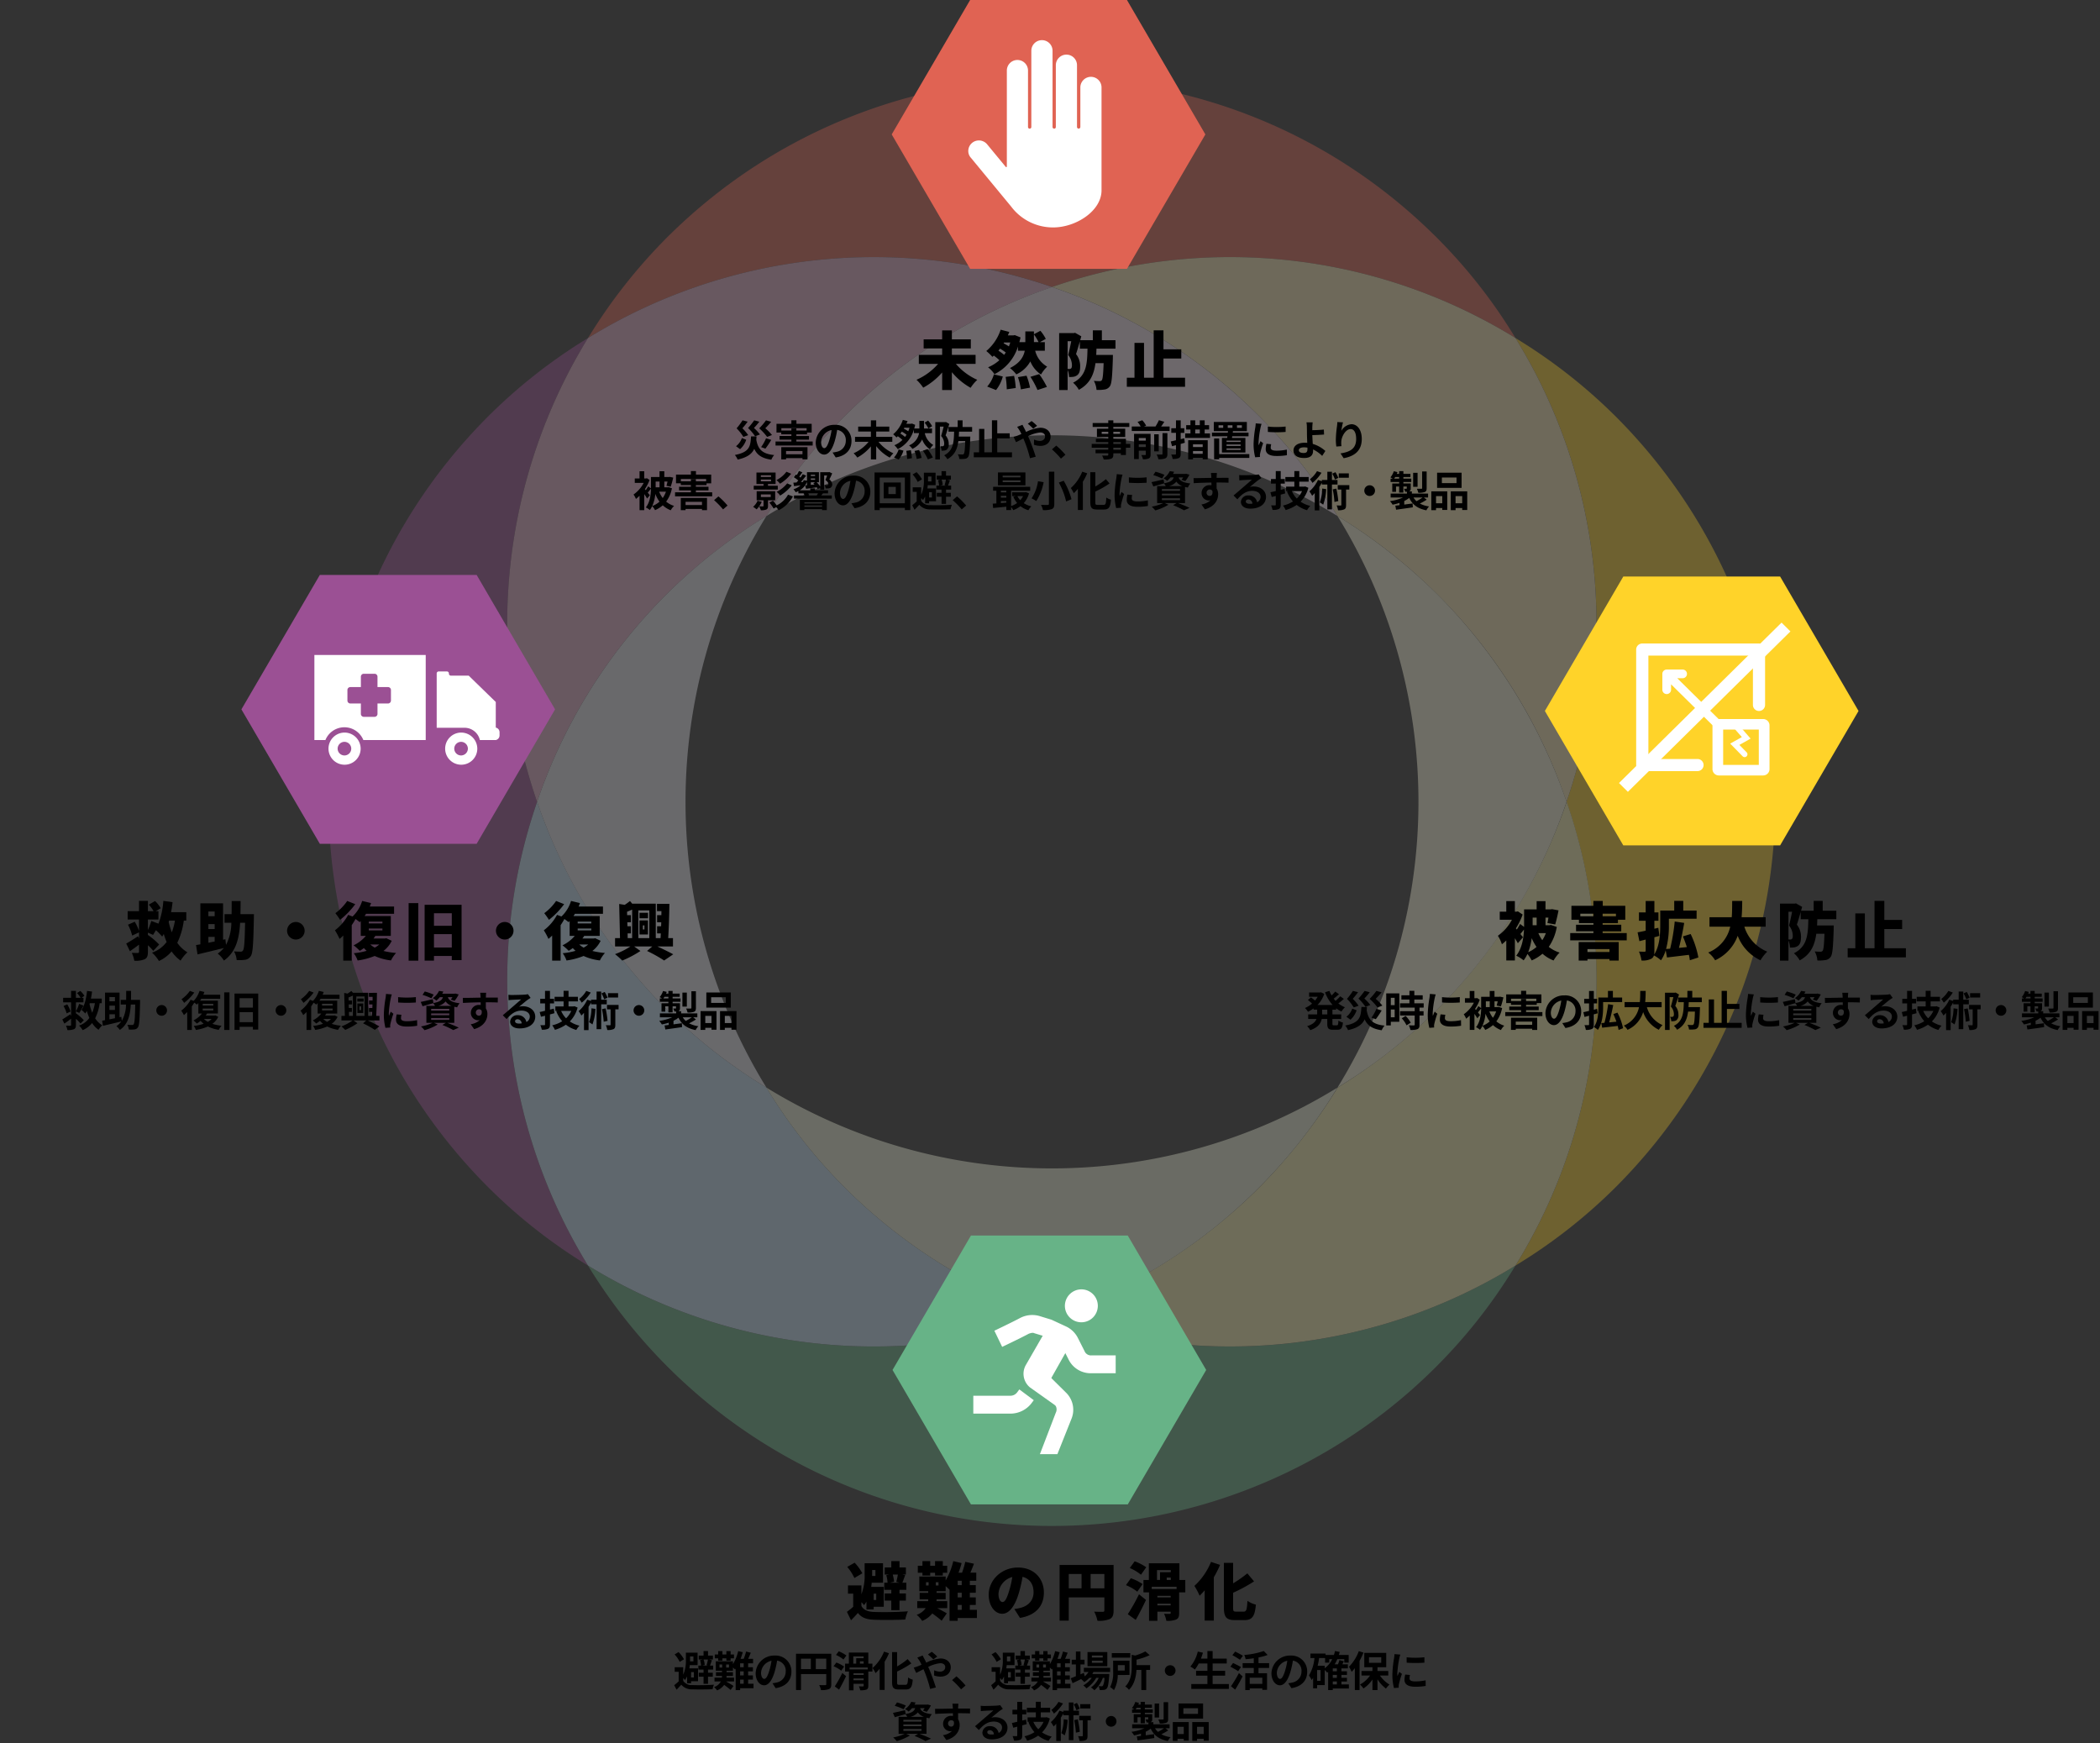 <svg xmlns="http://www.w3.org/2000/svg" xmlns:xlink="http://www.w3.org/1999/xlink" width="703" height="583.561" viewBox="0 0 703 583.561"><rect x="0" y="0" width="703" height="583.561" fill="#333333" stroke="none"/><defs><clipPath id="a"><rect width="47.662" height="55.165" fill="none"/></clipPath><clipPath id="b"><rect width="61.985" height="36.738" fill="none"/></clipPath><clipPath id="c"><rect width="57.38" height="56.684" fill="none"/></clipPath><clipPath id="d"><rect width="44.605" height="62.658" fill="none"/></clipPath></defs><g transform="translate(-703 -1623.439)"><rect width="703" height="582" transform="translate(703 1625)" fill="none"/><g transform="translate(813 1649.673)" opacity="0.291"><path d="M590.872,201.007a179.715,179.715,0,0,0-33.485-26.193,182.089,182.089,0,0,1,17.087,155.249,182.094,182.094,0,0,1-17.087,155.249,178.408,178.408,0,0,0,33.485-26.193c71.3-71.268,71.3-186.814,0-258.113" transform="translate(-160.06 -87.885)" fill="#ffd329"/><path d="M692.85,239.091a182.148,182.148,0,0,1,155.141,17.087A176.779,176.779,0,0,0,821.8,222.722c-71.22-71.33-186.768-71.268-258.052,0a181.561,181.561,0,0,0-26.239,33.455A182.563,182.563,0,0,1,692.85,239.091" transform="translate(-450.665 -169.248)" fill="#e06353"/><path d="M547.454,183.076a179.6,179.6,0,0,1,95.571,76.688,179.439,179.439,0,0,1,76.656,95.648,182.14,182.14,0,0,0-17.086-155.249,182.148,182.148,0,0,0-155.141-17.087" transform="translate(-305.268 -113.234)" fill="#ffefbb"/><path d="M692.8,211.8a182.462,182.462,0,0,1-155.3-17.1,181.9,181.9,0,0,0,284.353,33.455,177.96,177.96,0,0,0,26.131-33.455A182.182,182.182,0,0,1,692.8,211.8" transform="translate(-450.665 202.719)" fill="#67b387"/><path d="M719.787,184.754a181.62,181.62,0,0,1-43.279,69.425,183.408,183.408,0,0,1-33.393,26.239A185.359,185.359,0,0,1,616.923,313.8a180.914,180.914,0,0,1-69.472,43.279A182.284,182.284,0,0,0,702.638,340a182.278,182.278,0,0,0,17.149-155.249" transform="translate(-305.312 57.425)" fill="#fff8b8"/><path d="M553.572,178.629a182.369,182.369,0,0,1,0,191.328,179.211,179.211,0,0,0,76.687-95.664,181.356,181.356,0,0,0-43.232-69.425,183.181,183.181,0,0,0-33.455-26.24" transform="translate(-215.831 -32.114)" fill="#fffce0"/><path d="M601.751,330.063a182.556,182.556,0,0,1,17.04-155.249A179.848,179.848,0,0,0,585.4,201.007c-71.267,71.3-71.267,186.845,0,258.1a179.275,179.275,0,0,0,33.393,26.208,182.52,182.52,0,0,1-17.04-155.249" transform="translate(-531.948 -87.885)" fill="#9b5094"/><path d="M545.778,355.413a179.386,179.386,0,0,1,76.781-95.664,178.758,178.758,0,0,1,26.129-33.392,181.531,181.531,0,0,1,69.471-43.264,182.5,182.5,0,0,0-155.343,17.071,182.558,182.558,0,0,0-17.04,155.249" transform="translate(-475.975 -113.234)" fill="#ecb4d0"/><path d="M732.5,250.392a179.7,179.7,0,0,0-95.571-76.672A182.008,182.008,0,0,0,567.478,217a179.032,179.032,0,0,0-26.146,33.392,182.494,182.494,0,0,1,191.173,0" transform="translate(-394.763 -103.877)" fill="#fbebf3"/><path d="M718.1,357.09A181.283,181.283,0,0,1,648.675,313.8,177.156,177.156,0,0,1,622.529,280.4a178.9,178.9,0,0,1-33.5-26.224,181.97,181.97,0,0,1-43.248-69.425A182.537,182.537,0,0,0,562.8,339.987a182.481,182.481,0,0,0,155.3,17.1" transform="translate(-475.961 57.425)" fill="#cbe8fa"/><path d="M541.332,190.879a177.528,177.528,0,0,0,26.146,33.393A181.316,181.316,0,0,0,636.9,267.551a179.44,179.44,0,0,0,95.6-76.672,182.359,182.359,0,0,1-191.173,0" transform="translate(-394.763 146.964)" fill="#f2f6dc"/><path d="M613.182,178.629a179.493,179.493,0,0,0-76.765,95.664,181.236,181.236,0,0,0,43.279,69.44,178.914,178.914,0,0,0,33.486,26.224,182.5,182.5,0,0,1,0-191.328" transform="translate(-466.614 -32.114)" fill="#eeedf6"/></g><path d="M-25.41-6.741V-9.765h-7.938v-2.163h6.342v-3.024h-6.342v-3H-36.6v3H-42.8v3.024H-36.6v2.163h-7.812v3.024h6.447a20.278,20.278,0,0,1-7.224,5.313,15.786,15.786,0,0,1,2.247,2.646,22.864,22.864,0,0,0,6.342-5.1V2h3.255V-3.969A22.37,22.37,0,0,0-27.069,1.26a13.655,13.655,0,0,1,2.226-2.667A20.092,20.092,0,0,1-32-6.741Zm6.846,8.757A12.623,12.623,0,0,0-16.3-2.52l-2.982-.714A10.669,10.669,0,0,1-21.525.84Zm3.213-4.41a28.51,28.51,0,0,1,.378,4.158l3-.441a25.769,25.769,0,0,0-.546-4.053Zm9.471-14.2a15.462,15.462,0,0,1,1.554,2.562H-5.88Zm-9.975,6.825a15.45,15.45,0,0,0-1.911-1.386c.189-.231.357-.462.546-.693a18.839,18.839,0,0,1,1.911,1.281C-15.477-10.29-15.666-10.017-15.855-9.765ZM-13.8-13.9c-.147.441-.294.882-.462,1.3-.525-.357-1.176-.714-1.764-1.029l.147-.273Zm11.571,2.751v-2.877H-3.864l1.953-1.092a13.8,13.8,0,0,0-1.806-2.709L-5.88-16.674v-.945H-8.757v3.591h-2c.147-.5.273-1.029.4-1.575l-1.932-.777-.5.1h-1.827c.168-.378.336-.777.5-1.155l-2.9-.756a15.782,15.782,0,0,1-4.809,7.14,16.255,16.255,0,0,1,2.037,1.953c.168-.126.315-.273.483-.42A15.916,15.916,0,0,1-17.451-7.98a13.231,13.231,0,0,1-3.78,2.373A10.16,10.16,0,0,1-19.089-3.3a15.5,15.5,0,0,0,7.875-9.261v1.407h2.268c-.4,2.037-1.617,4.137-4.956,5.8a11.924,11.924,0,0,1,2.121,2.121,10.19,10.19,0,0,0,4.7-4.347,9.5,9.5,0,0,0,3.57,4.389A11.5,11.5,0,0,1-1.449-5.817,8.567,8.567,0,0,1-5.46-11.151ZM-11.235-2.31a22.481,22.481,0,0,1,.987,4.095L-7.182,1.2a21.45,21.45,0,0,0-1.176-3.99Zm4.179-.105A28.055,28.055,0,0,1-4.683,2L-1.533.966A30.947,30.947,0,0,0-4.116-3.318ZM5.4-14.343H6.615c-.294,1.491-.693,3.36-1.029,4.62a5.487,5.487,0,0,1,1.26,3.444c0,.567-.105.9-.315,1.071a.9.9,0,0,1-.567.168c-.168,0-.336,0-.567-.021Zm16.023,2.5v-2.835H16.863v-3.3H13.839v3.3H9.618l.357-1.3L7.9-17.157l-.42.1H2.562V2.016H5.4V-4.7A7.022,7.022,0,0,1,5.88-2.352a9.318,9.318,0,0,0,1.386-.063,2.885,2.885,0,0,0,1.281-.5c.735-.525,1.05-1.407,1.05-2.94a6.484,6.484,0,0,0-1.386-4.179c.4-1.176.861-2.73,1.281-4.221v2.415h2.562c-.105,5.334-.378,9.093-4.83,11.4A8.352,8.352,0,0,1,9.156,1.932c3.7-2.016,5.04-5.061,5.565-8.925h2.73c-.126,3.759-.294,5.313-.609,5.712a.848.848,0,0,1-.714.315c-.42,0-1.155-.021-1.953-.1a7.291,7.291,0,0,1,.9,3.024,12.323,12.323,0,0,0,2.646-.126A2.548,2.548,0,0,0,19.53.756c.63-.84.819-3.318,1.008-9.282,0-.378.021-1.218.021-1.218H14.973c.042-.672.063-1.386.084-2.1ZM37.485-2.121V-8.547h5.964v-3.066H37.485v-6.363H34.209V-2.121H30.975V-13.776H27.783V-2.121H25.221V.924H44.709V-2.121Z" transform="translate(1055 1752)"/><path d="M-51.429-13.461c-.126.777-.336,1.764-.525,2.457l1.05.273h-3.171l1.386-.315a12.745,12.745,0,0,0-.462-2.415Zm-2.205,6.342h-2.2v2.373h2.2v3.213h2.751V-4.746h2.142V-7.119h-2.142V-8.337h2.289v-2.394h-1.323c.273-.672.588-1.6.945-2.52l-.966-.21h1.2v-2.373h-2.142v-2.121h-2.751v2.121h-2.2v2.373h1.512l-.987.21a11.084,11.084,0,0,1,.42,2.52h-1.092v2.394h2.352Zm-9.681-6.762A16.48,16.48,0,0,0-65.9-17.43l-2.478,1.407a16.209,16.209,0,0,1,2.394,3.717Zm4.368-1.092V-13h-1.092v-1.974Zm.273,7.9v2.121h-.861V-7.077ZM-63.63-4.2a8.133,8.133,0,0,1,.882.987,9.125,9.125,0,0,0,.8-1.2v2.625h2.415v-.9h3.381V-9.345h-4.2c.063-.462.126-.924.168-1.386h3.78v-6.51h-6.153v3.591A17.321,17.321,0,0,1-63.63-6.867V-9.828h-4.494v2.751h1.743v4.41a24.508,24.508,0,0,1-2.1,1.68l1.365,2.835c.924-.924,1.638-1.68,2.31-2.457,1.239,1.6,2.856,2.163,5.292,2.268,2.814.126,7.665.084,10.563-.063a12.409,12.409,0,0,1,.882-2.751,111.83,111.83,0,0,1-11.445.21c-2.016-.084-3.4-.672-4.116-2ZM-43.2-13.125h2.6v-.945h1.617v.945h2.6v-.945h1.47V-16.4h-1.47v-1.554h-2.6V-16.4h-1.617v-1.554h-2.6V-16.4h-1.554v2.331H-43.2Zm11.8,9.849h1.344v1.617H-31.4Zm1.344-6.636H-31.4v-1.47h1.344Zm0,4.095H-31.4V-7.371h1.344Zm-7.77-3.99h-.9V-10.9h.9ZM-42-10.9h.861v1.092H-42Zm17.031,9.24h-2.373V-3.276h2V-5.817h-2V-7.371h2V-9.912h-2v-1.47h2.163v-2.709h-1.974c.4-.924.819-1.974,1.2-3l-2.919-.63a27.3,27.3,0,0,1-1.071,3.633h-1.176A30.039,30.039,0,0,0-30.093-17.3l-2.793-.651a23.1,23.1,0,0,1-2.541,6.468V-12.81h-8.82V-7.9h2.982v.567h-2.877v2.163h2.877c0,.189-.021.4-.042.609H-44.94v2.331h2.835A6.086,6.086,0,0,1-45.129.021a9.288,9.288,0,0,1,1.848,2.037A8.454,8.454,0,0,0-39.9-.441C-38.808.336-37.548,1.3-36.771,2l1.722-2.478c-.5-.315-2.016-1.134-3.213-1.743h3.36V-4.557h-3.591a5.9,5.9,0,0,0,.021-.609h3.045V-7.329h-3.045V-7.9h3.045v-1.68a15.541,15.541,0,0,1,1.3,1.218V2.016h2.73V1.092h6.426ZM-14.2-7.938c-.735,2.415-1.365,3.675-2.2,3.675-.714,0-1.344-.945-1.344-2.751a6.2,6.2,0,0,1,4.62-5.628A30.325,30.325,0,0,1-14.2-7.938Zm3.654,8.988c5.418-.9,8-4.116,8-8.484,0-4.725-3.36-8.379-8.652-8.379-5.565,0-9.828,4.2-9.828,9.135,0,3.549,1.974,6.342,4.536,6.342,2.457,0,4.326-2.793,5.565-6.951A43.5,43.5,0,0,0-9.7-12.7c2.394.567,3.7,2.478,3.7,5.166,0,2.73-1.764,4.578-4.41,5.229a14.933,14.933,0,0,1-2.037.378ZM13.1-8.841V-13.65h4.6v4.809ZM5.775-13.65h4.284v4.809H5.775ZM20.79-16.674H2.709V1.974H5.775V-5.817H17.7v4.326c0,.378-.147.5-.546.5s-1.785.021-2.877-.063A10.8,10.8,0,0,1,15.372,2a9.261,9.261,0,0,0,4.137-.567C20.475.924,20.79.1,20.79-1.449Zm10.92.777a15.882,15.882,0,0,0-3.864-1.995l-1.638,2.247A14.925,14.925,0,0,1,29.946-13.4Zm-1.218,5.628a15.946,15.946,0,0,0-3.927-1.953l-1.638,2.31a15.347,15.347,0,0,1,3.8,2.184ZM28.2,1.722C29.4-.4,30.576-2.709,31.626-4.956L29.295-6.867A61.8,61.8,0,0,1,25.536-.189ZM41.874-8.631H33.558v-.735h8.316ZM35.448-5.817v-.525H39.9v.525Zm0,2.667V-3.7H39.9v.546Zm-.126-11.8h4.62v.693H36.33v2.6H35.322Zm3.255,3.3v-.8h1.365v.8Zm6.216,0H42.819v-5.586H32.592v5.586H30.786V-7.5h1.869V2.016h2.793V-1.029H39.9v.4c0,.252-.1.336-.357.336s-1.2,0-1.869-.042a9.373,9.373,0,0,1,.777,2.352,7.827,7.827,0,0,0,3.234-.4c.819-.378,1.05-.987,1.05-2.2V-7.5h2.058ZM53.4-17.7A22.115,22.115,0,0,1,47.838-9.66a22.535,22.535,0,0,1,1.743,3.276,20.354,20.354,0,0,0,1.7-1.806V1.953h3.066V-12.558a34.649,34.649,0,0,0,2.079-4.137ZM61.845-1.05c-.945,0-1.05-.168-1.05-1.47V-7.371a52.4,52.4,0,0,0,7.014-3.8L65.562-13.86A39.267,39.267,0,0,1,60.8-10.521v-6.867H57.708V-2.541c0,3.339.819,4.326,3.717,4.326h3.213c2.646,0,3.444-1.428,3.78-5.166A8.967,8.967,0,0,1,65.6-4.662c-.168,2.919-.336,3.612-1.281,3.612Z" transform="translate(1055 2164)"/><path d="M-93.569-6.93A16.861,16.861,0,0,0-95.809-9.2a25.168,25.168,0,0,0,1.974-2.17l-1.736-.476A22.927,22.927,0,0,1-97.839-9.17,18.639,18.639,0,0,1-95.193-6.3Zm-2.2,4.55a27.783,27.783,0,0,0,1.96-2.926l-1.75-.532a15.222,15.222,0,0,1-1.652,2.954ZM-97.6-7.126a16.826,16.826,0,0,0-2-2.17A25.1,25.1,0,0,0-97.8-11.4l-1.722-.448a26.571,26.571,0,0,1-2.058,2.576A15.664,15.664,0,0,1-99.225-6.51Zm-3.934.238a14.046,14.046,0,0,0-1.946-2.3,27.46,27.46,0,0,0,1.764-2.226l-1.708-.434a23.3,23.3,0,0,1-1.988,2.674,15.753,15.753,0,0,1,2.268,2.87Zm-2.114.966a5.78,5.78,0,0,1-1.96,2.73l1.358.994a7.315,7.315,0,0,0,2.058-3.15Zm3.066-.546c-.2,3.29-.448,5.264-5.418,6.216a5.825,5.825,0,0,1,.938,1.54c3.262-.728,4.8-1.932,5.558-3.612.938,2.072,2.562,3.192,5.712,3.654a5.867,5.867,0,0,1,.952-1.554c-3.976-.392-5.418-1.932-5.978-5.11q.042-.546.084-1.134Zm17.22,4.9V-.49h-5.5V-1.568Zm-7.1,2.786h1.6V.812h5.5v.406h1.68V-2.87h-8.778Zm.028-9.66v-.784h8.456v.784h-3.43v-.714h-1.666v.714Zm5.026,3.682v-.63h4.228V-6.608h-4.228v-.56h3.57v-.6h1.554v-2.912h-5.1v-1.19h-1.694v1.19h-4.984V-7.77h1.6v.6h3.388v.56h-3.962V-5.39h3.962v.63h-5.306v1.344h12.432V-4.76Zm9.352,2.226c-.518,0-1.064-.672-1.064-2.072a4.346,4.346,0,0,1,3.5-4,22.069,22.069,0,0,1-.742,3.346C-74.921-3.4-75.467-2.534-76.055-2.534ZM-72.233.574c3.486-.546,5.278-2.618,5.278-5.516a5.288,5.288,0,0,0-5.6-5.4,6.168,6.168,0,0,0-6.37,5.922c0,2.324,1.288,4.032,2.828,4.032,1.512,0,2.7-1.722,3.528-4.508a29.94,29.94,0,0,0,.826-3.752A3.418,3.418,0,0,1-68.859-5a3.739,3.739,0,0,1-3.136,3.7,10.031,10.031,0,0,1-1.288.224Zm18.942-5.236V-6.314h-5.39V-8.106H-54.3V-9.758h-4.382v-2.086h-1.778v2.086h-4.256v1.652h4.256v1.792h-5.306v1.652h4.536A13.574,13.574,0,0,1-66.241-.826,8.513,8.513,0,0,1-65.009.616a15.374,15.374,0,0,0,4.55-3.752V1.232h1.778V-3.22A14.752,14.752,0,0,0-54.131.63a7.934,7.934,0,0,1,1.2-1.442,13.662,13.662,0,0,1-4.984-3.85Zm2.128,5.922a7.84,7.84,0,0,0,1.6-2.982l-1.6-.392a6.89,6.89,0,0,1-1.568,2.7Zm2.548-2.9a17.034,17.034,0,0,1,.28,2.73l1.61-.266a19.2,19.2,0,0,0-.364-2.674Zm6.132-9.436a8.739,8.739,0,0,1,1.274,1.96l1.246-.77a8.887,8.887,0,0,0-1.344-1.876Zm-6.538,4.788A12.717,12.717,0,0,0-50.6-7.42c.168-.21.336-.42.5-.644a12.176,12.176,0,0,1,1.568,1.022C-48.685-6.776-48.853-6.524-49.021-6.286Zm1.484-3.094a7.96,7.96,0,0,1-.42,1.19,12.533,12.533,0,0,0-1.484-.868l.182-.322ZM-40-7.56V-9.114h-2.674v-2.548h-1.554v2.548h-1.722c.112-.392.224-.812.308-1.232l-1.05-.42-.266.056h-.322v.014h-1.3c.14-.308.28-.616.392-.91L-49.763-12A10.745,10.745,0,0,1-53-7.182a8.849,8.849,0,0,1,1.106,1.064c.154-.126.308-.266.448-.406A13.176,13.176,0,0,1-49.9-5.292a8.32,8.32,0,0,1-2.7,1.778A6.409,6.409,0,0,1-51.457-2.2a10.509,10.509,0,0,0,5.39-6.566v1.2h1.736a5.435,5.435,0,0,1-3.36,4.1A6.276,6.276,0,0,1-46.557-2.31a6.666,6.666,0,0,0,3.262-3.15,6.419,6.419,0,0,0,2.6,3.29A5.388,5.388,0,0,1-39.571-3.6,5.99,5.99,0,0,1-42.413-7.56Zm-5.852,5.95a14.283,14.283,0,0,1,.728,2.7l1.652-.364a15,15,0,0,0-.84-2.646Zm2.8-.07a16.4,16.4,0,0,1,1.666,2.9L-39.711.6a17.953,17.953,0,0,0-1.778-2.828Zm7.714-9.618-.238.056H-38.9V1.232h1.554V-9.758H-36.1c-.238.98-.56,2.24-.84,3.15A3.864,3.864,0,0,1-35.917-4.1c0,.42-.07.714-.252.84a.8.8,0,0,1-.406.112,5.3,5.3,0,0,1-.63-.028A3.63,3.63,0,0,1-36.8-1.694a4.763,4.763,0,0,0,.924-.042,1.727,1.727,0,0,0,.826-.308A2.155,2.155,0,0,0-34.4-3.906a4.377,4.377,0,0,0-1.05-2.9c.42-1.134.882-2.646,1.246-3.836Zm8.764,3.234V-9.618h-3.192v-2.24h-1.638v2.24H-34.5v1.554h1.9c-.084,3.654-.308,6.37-3.332,7.924a4.274,4.274,0,0,1,1.064,1.3c2.464-1.344,3.346-3.43,3.7-6.076h2.282c-.084,2.842-.224,4.032-.476,4.3a.536.536,0,0,1-.49.2c-.294,0-.882-.014-1.512-.07a3.746,3.746,0,0,1,.5,1.568,10.127,10.127,0,0,0,1.792-.042A1.493,1.493,0,0,0-27.909.42c.42-.546.574-2.086.7-6.146.014-.21.028-.686.028-.686h-3.85c.042-.532.056-1.078.084-1.652Zm8.414,6.916V-5.81h4.172V-7.49h-4.172v-4.368h-1.778v10.71h-2.548v-7.84h-1.75v7.84h-1.778V.518h12.782V-1.148ZM-4.823-10.01a17.385,17.385,0,0,0-1.834-1.6l-1.274.9A20.032,20.032,0,0,1-6.125-9.058Zm-6.678.35c.266.35.6.854.812,1.2s.406.77.616,1.19c-.42.182-.84.364-1.246.518a10.182,10.182,0,0,1-1.372.434l.812,1.778c.588-.266,1.47-.728,2.45-1.232l.364.854A39.78,39.78,0,0,1-7.2.826l1.918-.49c-.476-1.554-1.526-4.508-2.184-6.02l-.378-.854a11.384,11.384,0,0,1,4.06-1.246c1.036,0,1.638.56,1.638,1.274,0,.994-.742,1.554-1.792,1.554a5.121,5.121,0,0,1-1.9-.462l-.042,1.736a6.63,6.63,0,0,0,2.128.392C-1.645-3.29-.3-4.508-.3-6.44c0-1.61-1.3-2.926-3.444-2.926a12.943,12.943,0,0,0-4.76,1.4c-.21-.462-.434-.9-.644-1.3-.154-.266-.434-.84-.56-1.092ZM4.655-.322A25.193,25.193,0,0,0,1.6-3.388L.147-2.128A27.434,27.434,0,0,1,3.157.966ZM23.219-2.016H20.7v-.658h2.52ZM20.7-4.55h2.52v.6H20.7ZM16.807-7.336v-.672h2.2v.672Zm6.16-.672v.672H20.7v-.672Zm3.4,4.06H24.913V-5.67H20.7v-.616h3.976V-9.058H20.7v-.574h5.348v-1.316H20.7v-.91H19.005v.91H13.783v1.316h5.222v.574H15.211v2.772h3.794v.616H14.861v1.12h4.144v.6H13.461v1.274h5.544v.658H14.749v1.2h4.256v.434c0,.252-.084.336-.35.35-.224,0-1.05,0-1.722-.028a5.132,5.132,0,0,1,.546,1.316,7.373,7.373,0,0,0,2.478-.238c.546-.238.742-.574.742-1.4V-.812h2.52v.574h1.694V-2.674h1.456Zm2.856,1.036v-.91h2.338v.91Zm2.338-3.01v.868H29.225v-.868Zm1.61-1.4h-5.53V1.134h1.582V-1.694h2.338V-.448c0,.168-.056.224-.224.224s-.742.014-1.26-.014a5.757,5.757,0,0,1,.532,1.414A4.39,4.39,0,0,0,32.557.91c.476-.238.616-.63.616-1.344Zm3.99,6.678c0,.2-.07.252-.294.252s-.966.014-1.68-.014a5.838,5.838,0,0,1,.6,1.568,5.494,5.494,0,0,0,2.3-.28c.56-.266.714-.672.714-1.5V-7.574H37.163ZM35.9-7.182H34.377V-1.47H35.9Zm.8-2.6c.35-.49.728-1.036,1.064-1.582L35.959-11.9a15.7,15.7,0,0,1-1.148,2.114H30.919l.77-.266a7.736,7.736,0,0,0-1.3-1.82l-1.582.546a9.389,9.389,0,0,1,1.05,1.54H26.873v1.5h12.67v-1.5Zm7.742,3.948-1.19.28v-2.1h1.2V-9.2h-1.2v-2.646H41.671V-9.2H40.1v1.54h1.568V-5.18c-.658.154-1.246.294-1.75.406l.434,1.582,1.316-.336v2.87c0,.2-.07.266-.266.266s-.756,0-1.316-.014a5.948,5.948,0,0,1,.462,1.47,4.56,4.56,0,0,0,2.1-.294c.462-.252.6-.63.6-1.428v-3.29c.476-.126.924-.266,1.386-.392Zm6.174,2.016V-2.9H47.369v-.924ZM47.369-.63v-.952h3.248V-.63Zm-1.61,1.848h1.61V.7h3.248v.5H52.3v-6.4l-6.538.014Zm2.352-10h1.54v1.316h-1.54Zm3.164,1.316V-8.778h1.484v-1.456H51.275v-1.61H49.651v1.61h-1.54v-1.61h-1.6v1.61H45.087v1.456h1.428v1.316H44.751v1.5h8.316v-1.5ZM59-10.192h1.582v.854H59Zm-1.526.854H55.923v-.854h1.554Zm4.62-.854h1.638v.854H62.1Zm1.218,5.586H58.6v-.462h4.718Zm0,1.33H58.6v-.49h4.718Zm0,1.33H58.6v-.49h4.718ZM57.057-5.964v4.9h7.854v-4.9H60.417q.042-.252.084-.546h5.46V-7.728H60.683l.056-.5H65.4v-3.08H54.341v3.08h4.746l-.056.5h-5.32V-6.51h5.18q-.042.294-.084.546Zm9.17,5.418H56.133V-5.782H54.439V1.2h1.694V.728H66.227Zm6.2-9.212.014,1.792a40,40,0,0,0,5.936,0V-9.772A28.124,28.124,0,0,1,72.429-9.758ZM71.953-3.99a8.429,8.429,0,0,0-.238,1.806c0,1.4,1.148,2.268,3.528,2.268a19.313,19.313,0,0,0,3.57-.266l-.028-1.876a15.978,15.978,0,0,1-3.472.364c-1.4,0-1.918-.364-1.918-.994a4.661,4.661,0,0,1,.154-1.162Zm-3.584-6.846a13.483,13.483,0,0,1-.14,1.358A37.972,37.972,0,0,0,67.655-4,17.6,17.6,0,0,0,68.187.518L69.8.406c-.014-.2-.028-.42-.028-.574a4.073,4.073,0,0,1,.084-.644A29.222,29.222,0,0,1,70.847-4.2l-.882-.686c-.182.448-.406.924-.6,1.4a6.489,6.489,0,0,1-.056-.882,33.82,33.82,0,0,1,.672-5.068,10.8,10.8,0,0,1,.336-1.232Zm17.318,8.6c0,.924-.322,1.316-1.218,1.316-.966,0-1.666-.252-1.666-.924,0-.6.658-.966,1.736-.966a7.429,7.429,0,0,1,1.134.1C85.687-2.534,85.687-2.366,85.687-2.24Zm5.992.644a10.774,10.774,0,0,0-4.214-2.366c-.07-1.008-.126-2.114-.154-2.94,1.12-.028,2.772-.1,3.934-.2l-.07-1.666c-1.148.14-2.772.2-3.864.21v-.994c.028-.546.07-1.218.126-1.624H85.351a8.673,8.673,0,0,1,.14,1.624c.014.588.028,1.414.028,2.24,0,.728.056,1.918.1,3a7.956,7.956,0,0,0-.826-.042c-2.534,0-3.78,1.134-3.78,2.59,0,1.876,1.638,2.52,3.6,2.52,2.324,0,2.954-1.162,2.954-2.394,0-.14,0-.294-.014-.476A10.708,10.708,0,0,1,90.615.056Zm4-9.674a11.779,11.779,0,0,1-.112,1.456,35.847,35.847,0,0,0-.378,4.424,15.709,15.709,0,0,0,.168,2.31l1.708-.126a7.9,7.9,0,0,1-.056-1.456c.056-1.82,1.5-4.27,3.122-4.27,1.148,0,1.862,1.19,1.862,3.318,0,3.346-2.17,4.354-5.236,4.83l1.05,1.61c3.668-.672,6.062-2.534,6.062-6.454,0-3.052-1.5-4.928-3.43-4.928a4.245,4.245,0,0,0-3.4,2.226,22.424,22.424,0,0,1,.546-2.856Zm-229.327,28.1a12.657,12.657,0,0,0,1.022-4.046,11.448,11.448,0,0,0,1.4,2.59A7.458,7.458,0,0,1-133.644,16.832Zm2.436-8.19v1.932h-1.3V8.642Zm2.142,3.388a8.219,8.219,0,0,1-1.078,2.128,8.564,8.564,0,0,1-1.19-2.128Zm.91-1.512-.28.056h-1.176V8.642h1.078c-.112.532-.238,1.036-.35,1.414l1.414.308a28.685,28.685,0,0,0,.84-3.038l-1.162-.252-.266.056h-1.554V5.184h-1.6V7.13h-2.87v3.794l-.938-.686a10.561,10.561,0,0,1-.8,1.3l-.294-.35a14.731,14.731,0,0,0,1.568-3.066l-.882-.588-.28.07h-.63V5.184H-137.9V7.606h-1.6V9.09h2.982a10.751,10.751,0,0,1-3.4,3.892,6.5,6.5,0,0,1,.8,1.484,12.022,12.022,0,0,0,1.218-1.078v4.83h1.568V12.842c.378.532.728,1.092.952,1.484l.924-1.078c-.112-.154-.392-.5-.7-.9.322-.392.7-.854,1.078-1.316-.042,1.974-.308,4.48-1.722,6.272a6.223,6.223,0,0,1,1.33.868,6.75,6.75,0,0,0,.8-1.3,5.749,5.749,0,0,1,.952,1.344,9.643,9.643,0,0,0,2.59-1.624,8.176,8.176,0,0,0,2.66,1.666,6.72,6.72,0,0,1,1.12-1.456A7.681,7.681,0,0,1-129,15.362a10.731,10.731,0,0,0,1.932-4.466ZM-117,15.432V16.51h-5.5V15.432Zm-7.1,2.786h1.6v-.406h5.5v.406h1.68V14.13H-124.1Zm.028-9.66V7.774h8.456v.784h-3.43V7.844h-1.666v.714Zm5.026,3.682v-.63h4.228V10.392h-4.228v-.56h3.57v-.6h1.554V6.318h-5.1V5.128h-1.694v1.19h-4.984V9.23h1.6v.6h3.388v.56h-3.962V11.61h3.962v.63h-5.306v1.344h12.432V12.24Zm10.6,4.438a25.193,25.193,0,0,0-3.052-3.066l-1.456,1.26a27.433,27.433,0,0,1,3.01,3.094ZM-88.732,5.366a9.871,9.871,0,0,1-3.346,2.8,6.526,6.526,0,0,1,1.2,1.2A13.606,13.606,0,0,0-87.15,6.024Zm.252,3.892A10.829,10.829,0,0,1-92.008,12.1a6.145,6.145,0,0,1,1.19,1.232,14.446,14.446,0,0,0,3.864-3.416ZM-97.3,7.97h3.416v.588H-97.3Zm0-1.428h3.416V7.1H-97.3Zm5.67,3.5h-3.276V9.468h2.548V5.618H-98.77v3.85H-96.4v.574H-99.68v1.274h8.05Zm-5.656,2.912h3.3v.882h-3.3Zm4.788,1.96V11.89h-6.2v3.024h2.3v1.862c0,.14-.056.182-.224.182s-.728,0-1.246-.014a8.491,8.491,0,0,0,.868-1.5l-1.386-.378a5.909,5.909,0,0,1-1.5,2.044,9.143,9.143,0,0,1,1.162.84,6.85,6.85,0,0,0,.854-.994,5.322,5.322,0,0,1,.574,1.288,4.433,4.433,0,0,0,1.806-.224c.462-.224.588-.56.588-1.2v-1.9Zm4.3-1.876a8.519,8.519,0,0,1-3.808,3.584,12.887,12.887,0,0,0-1.232-1.568l-1.2.63a12.536,12.536,0,0,1,1.4,2l.882-.476a5.749,5.749,0,0,1,.812,1.05,11.006,11.006,0,0,0,4.788-4.634Zm11.4,2.534v.42h-5.922v-.42Zm-5.922,1.5v-.406H-76.8v.406ZM-84.238,18.2h1.512v-.322H-76.8V18.2h1.582V14.76h-9.016Zm6.062-5.614c-.126.238-.28.5-.406.714h-2.9l.336-.112a2.954,2.954,0,0,0-.294-.6Zm-.966-6.216v.42H-80.57v-.42ZM-80.57,9.762V8.894h1.428l-.588.336a5.459,5.459,0,0,1,.392.406Zm0-2.142h1.428v.434H-80.57Zm4.06,5-.084-.028H-74.8V11.568h-4.382v-.644h-1.554v.644H-84.28A5.529,5.529,0,0,0-81.858,8.74V9.888l-.6.056.294,1.134c1.036-.14,2.31-.322,3.584-.5a3.956,3.956,0,0,1,.35.574l.812-.476v.7H-76.1V6.626h.994c-.168.462-.35.98-.574,1.5.714.56.994.952.994,1.26a.393.393,0,0,1-.21.406.73.73,0,0,1-.322.07c-.21,0-.462,0-.77-.028a2.57,2.57,0,0,1,.392,1.106,5.294,5.294,0,0,0,.952-.014,1.957,1.957,0,0,0,.7-.224A1.3,1.3,0,0,0-73.4,9.538a2.249,2.249,0,0,0-.966-1.61,22.031,22.031,0,0,0,.952-2.016l-.966-.462-.2.056H-77.42v4.8a6.957,6.957,0,0,0-1.2-1.414h.77V5.52h-4V8.362l-1.12-.168a4.009,4.009,0,0,1-.21.574l-.728.056c.588-.658,1.232-1.442,1.778-2.156l-1.134-.49c-.21.336-.462.728-.756,1.134A4.417,4.417,0,0,0-84.434,7c.322-.448.686-.966,1.036-1.456l-1.148-.434a11.661,11.661,0,0,1-.714,1.344l-.294-.168-.7.91A12.121,12.121,0,0,1-84.77,8.278c-.2.238-.392.462-.574.672-.392.028-.756.056-1.078.07l.238,1.162c.644-.084,1.386-.168,2.17-.28a5.812,5.812,0,0,1-2.366,1.316,5.315,5.315,0,0,1,.742,1.008,8.956,8.956,0,0,0,.91-.406v.77h1.988l-.252.084a3.513,3.513,0,0,1,.364.63H-86.2v1.064h12.656V13.3h-3.542Zm6.762,1.848c-.518,0-1.064-.672-1.064-2.072a4.346,4.346,0,0,1,3.5-4,22.068,22.068,0,0,1-.742,3.346C-68.614,13.6-69.16,14.466-69.748,14.466Zm3.822,3.108c3.486-.546,5.278-2.618,5.278-5.516a5.288,5.288,0,0,0-5.6-5.4,6.168,6.168,0,0,0-6.37,5.922c0,2.324,1.288,4.032,2.828,4.032,1.512,0,2.7-1.722,3.528-4.508a29.941,29.941,0,0,0,.826-3.752A3.418,3.418,0,0,1-62.552,12a3.739,3.739,0,0,1-3.136,3.7,10.031,10.031,0,0,1-1.288.224Zm13.8-4.732h-2.464V10.42h2.464Zm-4.032-3.878v5.32h5.712V8.964ZM-57.5,15.908v-8.6h8.414v8.6ZM-59.234,5.6V18.2H-57.5v-.742h8.414V18.2h1.82V5.6Zm23.9,2.38a14,14,0,0,1-.462,1.9l.434.126h-1.918l.868-.21a6.659,6.659,0,0,0-.392-1.82Zm-1.47,4.424h-1.6v1.316h1.6v2.394h1.5V13.724h1.6V12.408h-1.6V11.344H-33.6v-1.33h-1.05c.2-.49.42-1.162.658-1.806l-.966-.224h1.288V6.668h-1.638V5.156h-1.5V6.668h-1.61V7.984h1.344l-.9.2a8.359,8.359,0,0,1,.336,1.834h-.9v1.33h1.722ZM-43.358,7.9a10.4,10.4,0,0,0-1.806-2.408l-1.33.784a10.171,10.171,0,0,1,1.708,2.492Zm3.164-.952V8.6h-1.134V6.948Zm.154,5.25V13.99h-.938V12.2Zm-3.57,2a4.541,4.541,0,0,1,.588.658,6.727,6.727,0,0,0,.714-1.232v2.31h1.33V15.25h2.324V10.938h-2.9a9.891,9.891,0,0,0,.14-1.078h2.618V5.688h-3.92v2.38a11.455,11.455,0,0,1-.9,5V10.574h-2.842v1.512h1.33v3.206a16.548,16.548,0,0,1-1.5,1.274l.784,1.526c.6-.6,1.092-1.134,1.582-1.68a4.549,4.549,0,0,0,3.668,1.554c1.778.07,4.984.042,6.8-.042a7.316,7.316,0,0,1,.462-1.512c-1.988.154-5.516.21-7.28.126a3.368,3.368,0,0,1-3.01-1.414Zm15.05,2.478a25.193,25.193,0,0,0-3.052-3.066l-1.456,1.26a27.434,27.434,0,0,1,3.01,3.094Zm18.172-9.436h-5.95V6.668h5.95Zm0,1.6h-5.95V8.25h5.95ZM-8.722,5.59h-9.2V9.916h9.2Zm-.8,7.924a6.109,6.109,0,0,1-.938,1.372,6.028,6.028,0,0,1-.952-1.372Zm-7.42,2.338v-.686h1.82V15.7Zm0-2.422h1.82v.588h-1.82Zm1.82-1.708v.546h-1.82v-.546Zm6.58.462-.28.056h-4.354v1.274h1.232l-.84.224a8.945,8.945,0,0,0,1.274,2.086,7.844,7.844,0,0,1-2.016,1.036V11.722h6.4V10.406H-19.544v1.316h1.092v4.242q-.672.042-1.218.084l.126,1.442c1.232-.112,2.828-.266,4.424-.434v1.12h1.6V17.14a6.511,6.511,0,0,1,.714,1.078,9.46,9.46,0,0,0,2.422-1.33,7.834,7.834,0,0,0,2.66,1.358,5.992,5.992,0,0,1,.98-1.3,8.292,8.292,0,0,1-2.534-1.078A8.307,8.307,0,0,0-7.518,12.6ZM-.868,5.338V16.1c0,.28-.112.364-.42.378s-1.316,0-2.226-.042A7.052,7.052,0,0,1-2.87,18.2a8.1,8.1,0,0,0,2.954-.322c.63-.266.854-.742.854-1.764V5.338ZM2.464,8.992A23.993,23.993,0,0,1,4.9,15.306l1.792-.742a23.826,23.826,0,0,0-2.618-6.2ZM-4.522,8.53a13.59,13.59,0,0,1-2.156,5.74,11.04,11.04,0,0,1,1.582.91A17.847,17.847,0,0,0-2.632,8.852ZM10.3,5.338a14.658,14.658,0,0,1-3.836,5.488,11.967,11.967,0,0,1,.994,1.708,17.242,17.242,0,0,0,1.372-1.456v7.084H10.5V8.712a20.034,20.034,0,0,0,1.456-2.828Zm5.138,11.116c-.686,0-.77-.126-.77-.938V12a32.79,32.79,0,0,0,4.774-2.716L18.2,7.844a22.8,22.8,0,0,1-3.528,2.45V5.506h-1.68v9.982c0,1.974.5,2.52,2.282,2.52h2.338c1.652,0,2.1-.882,2.3-3.29A5.018,5.018,0,0,1,18.354,14c-.112,1.988-.21,2.45-.9,2.45ZM25.9,7.242l.014,1.792a40.005,40.005,0,0,0,5.936,0V7.228A28.124,28.124,0,0,1,25.9,7.242Zm-.476,5.768a8.429,8.429,0,0,0-.238,1.806c0,1.4,1.148,2.268,3.528,2.268a19.313,19.313,0,0,0,3.57-.266l-.028-1.876a15.978,15.978,0,0,1-3.472.364c-1.4,0-1.918-.364-1.918-.994a4.661,4.661,0,0,1,.154-1.162ZM21.84,6.164a13.483,13.483,0,0,1-.14,1.358A37.972,37.972,0,0,0,21.126,13a17.6,17.6,0,0,0,.532,4.522l1.61-.112c-.014-.2-.028-.42-.028-.574a4.073,4.073,0,0,1,.084-.644,29.224,29.224,0,0,1,.994-3.388l-.882-.686c-.182.448-.406.924-.6,1.4a6.489,6.489,0,0,1-.056-.882,33.82,33.82,0,0,1,.672-5.068,10.8,10.8,0,0,1,.336-1.232ZM37.8,6.4a18.507,18.507,0,0,0-2.982-1.05l-.742,1.134A18.364,18.364,0,0,1,37.03,7.634Zm-.84,7.84h6.062v.616H36.96Zm0-1.54h6.062v.6H36.96Zm0-1.54h6.062v.6H36.96Zm2.366-.994A4.55,4.55,0,0,0,41.8,8.684a4.125,4.125,0,0,0,2.016,1.484ZM44.7,15.852v-5.4c.294.07.616.14.966.2a4.649,4.649,0,0,1,.826-1.358c-2.828-.35-3.626-1.106-3.934-2.03h1.526a5.332,5.332,0,0,1-.574.8l1.274.434a10.6,10.6,0,0,0,1.386-2.156l-1.106-.308-.252.056H40.67q.21-.357.378-.714l-1.456-.224a6.057,6.057,0,0,1-2.086,2.436A4.324,4.324,0,0,1,38.7,8.4a7.522,7.522,0,0,0,1.162-1.148h1.05c-.322.98-1.05,1.582-3.192,1.96l-.2-1.288c-1.484.35-3.01.714-4.046.91l.616,1.456c1.036-.308,2.324-.672,3.556-1.022a4,4,0,0,1,.6.9H35.364v5.684h2.044a15.972,15.972,0,0,1-3.85,1.2,12.441,12.441,0,0,1,1.19,1.246,18.067,18.067,0,0,0,4.41-1.89l-1.232-.56h3.948l-1.162.714a27.177,27.177,0,0,1,3.654,1.708l1.834-.812c-.91-.462-2.45-1.092-3.836-1.61Zm7.21-3.444a1.051,1.051,0,0,1,1.064-1.092,1.011,1.011,0,0,1,.882.448c.2,1.246-.308,1.68-.9,1.68A1.019,1.019,0,0,1,51.912,12.408ZM59.276,7.4c-.728-.014-2.618,0-4,0,0-.168.014-.322.014-.434,0-.224.056-.966.084-1.19h-2c.042.224.1.756.126,1.2.014.112.014.252.028.434-1.876.028-4.382.1-5.964.084L47.6,9.188c1.708-.1,3.836-.182,5.936-.21l.014.91a3.276,3.276,0,0,0-.532-.042,2.622,2.622,0,0,0-2.772,2.6,2.436,2.436,0,0,0,2.38,2.534,2.76,2.76,0,0,0,.616-.07,5.7,5.7,0,0,1-3.038,1.4l1.148,1.638c3.374-.952,4.438-3.22,4.438-5.026a3.5,3.5,0,0,0-.518-1.932c0-.6,0-1.33-.014-2.03,1.862,0,3.164.028,4,.07Zm7.07,8.694c-.812,0-1.3-.28-1.3-.812,0-.35.35-.644.854-.644a1.414,1.414,0,0,1,1.358,1.4A6.355,6.355,0,0,1,66.346,16.09Zm3.01-9.842a6.116,6.116,0,0,1-1.05.154c-.8.07-3.486.126-4.214.126a9.5,9.5,0,0,1-1.26-.07l.056,1.806c.322-.056.756-.084,1.134-.112.728-.042,2.366-.126,3.066-.14-.672.6-1.974,1.722-2.744,2.38-.8.686-2.436,2.114-3.4,2.912l1.288,1.288c1.428-1.68,2.912-2.842,4.984-2.842,1.61,0,2.772.784,2.772,1.988a2.036,2.036,0,0,1-1.148,1.834A2.807,2.807,0,0,0,65.9,13.29a2.339,2.339,0,0,0-2.492,2.156c0,1.386,1.274,2.268,3.108,2.268,3.444,0,5.292-1.722,5.292-3.92,0-2.086-1.806-3.5-4.144-3.5a4.494,4.494,0,0,0-1.274.168c.868-.7,2.17-1.82,2.912-2.352.294-.21.63-.406.952-.616Zm8.666,4.844-1.288.322V9.342h1.372V7.8H76.734V5.142H75.082V7.8h-1.61v1.54h1.61V11.82c-.672.168-1.274.308-1.792.406l.434,1.582,1.358-.336v2.884c0,.21-.056.28-.266.28-.182,0-.756,0-1.3-.014a7.239,7.239,0,0,1,.476,1.512A4.661,4.661,0,0,0,76.1,17.84c.476-.266.63-.658.63-1.47V13.024c.5-.126,1.008-.266,1.5-.406Zm5.852.756a7.8,7.8,0,0,1-1.75,2.478,8,8,0,0,1-1.652-2.478Zm1.05-1.568-.294.07H82.95V8.67h3.136V7.13H82.95v-2H81.3v2h-3.01V8.67H81.3v1.68H78.54v1.5h.728l-.42.126a11.086,11.086,0,0,0,1.988,3.332,10.8,10.8,0,0,1-3.346,1.372,6.837,6.837,0,0,1,.9,1.512,12.893,12.893,0,0,0,3.682-1.722,9.979,9.979,0,0,0,3.486,1.764,7.246,7.246,0,0,1,1.064-1.442,9.456,9.456,0,0,1-3.234-1.414,10.236,10.236,0,0,0,2.6-4.648ZM99.54,5.912H96.166V7.368H99.54ZM96.012,7.424a11.048,11.048,0,0,0-.952-1.918L93.982,6a10.51,10.51,0,0,1,.91,1.974ZM88.886,5.156a9.461,9.461,0,0,1-2.38,2.716A7.707,7.707,0,0,1,87.36,9.1a13.812,13.812,0,0,0,3.024-3.4Zm1.736,5.824a14,14,0,0,1-.8,4.648,8.864,8.864,0,0,1,1.134.756,17.3,17.3,0,0,0,.994-5.208Zm5.124-1.344V8.11H93.884V5.366h-1.54V8.11H90.5v.42L89.208,8.1a11.224,11.224,0,0,1-2.884,3.836,8.822,8.822,0,0,1,.924,1.47c.294-.266.588-.574.882-.9v5.782h1.526V10.476c.308-.476.588-.98.84-1.47v.63h1.848v8.33h1.54V9.636Zm-1.6,1.624a30.54,30.54,0,0,1,.574,4.214l1.288-.294a30.815,30.815,0,0,0-.658-4.172Zm5.558-1.414H95.83V11.33h1.2v5.124c0,.154-.056.21-.238.21s-.784,0-1.344-.028a6.561,6.561,0,0,1,.476,1.61,4.639,4.639,0,0,0,2.086-.294c.49-.252.6-.686.6-1.484V11.33h1.092Zm5.012,1.834a1.792,1.792,0,1,0,1.792-1.792A1.8,1.8,0,0,0,104.72,11.68Zm20.874-6.412h-1.512V10.84c0,.168-.07.224-.266.224s-.882.014-1.512-.014a5.56,5.56,0,0,1,.49,1.344,5.789,5.789,0,0,0,2.142-.238c.5-.2.658-.56.658-1.288Zm-3.038.448h-1.484v4.69h1.484Zm1.666,8.274a16.931,16.931,0,0,1-2.03,1.218,4.923,4.923,0,0,1-.994-1.218ZM114.7,7.676a5.284,5.284,0,0,0,.364-.546h1.316v.546Zm9.968,6.314h1.4V12.674h-5.432v-.728H119.7l.1-.042c.364-.182.462-.448.462-.994V9.286H117.8V8.8h2.646V7.676H117.8V7.13h2.366V6.066H117.8v-.91h-1.414v.91H115.6c.084-.2.154-.378.224-.574l-1.232-.308a5.9,5.9,0,0,1-1.134,2.058,6.529,6.529,0,0,1,.784.434h-.728V8.8h2.87v.49h-2.31v2.8h1.26V10.308h1.05v2.03H117.8v-2.03h1.134v.6c0,.112-.042.14-.154.14a7.065,7.065,0,0,1-.784,0,4.325,4.325,0,0,1,.406,1.022c.224,0,.406,0,.588-.014v.616H113.54V13.99h4.116a15.376,15.376,0,0,1-4.354,1.2,6.38,6.38,0,0,1,.882,1.19,16.932,16.932,0,0,0,2.31-.588v.756c-.5.07-.98.126-1.386.168l.252,1.358c1.54-.224,3.64-.5,5.6-.8l-.07-1.3c-.938.126-1.89.252-2.8.378v-1.2a10.158,10.158,0,0,0,1.666-1.022c1.064,2.254,2.828,3.57,5.74,4.144a5.306,5.306,0,0,1,.91-1.3,9.356,9.356,0,0,1-3.094-.966,21.074,21.074,0,0,0,2.31-1.3Zm10.92-4.816h-4.9V7.284h4.9Zm1.694-3.486h-8.2v5.068h8.2Zm-6.468,7.826v2.408H128.73V13.514Zm-3.668,4.7h1.582v-.7h2.086v.63h1.666v-6.23h-5.334Zm8.12-2.3V13.514h2.226v2.408Zm-1.6-4v6.3h1.6v-.7h2.226v.644h1.68V11.918Z" transform="translate(1055 1776)"/><path d="M-115.01-9.016a14,14,0,0,1-.462,1.9l.434.126h-1.918l.868-.21a6.659,6.659,0,0,0-.392-1.82Zm-1.47,4.424h-1.6v1.316h1.6V-.882h1.5V-3.276h1.6V-4.592h-1.6V-5.656h1.708v-1.33h-1.05c.2-.49.42-1.162.658-1.806l-.966-.224h1.288v-1.316h-1.638v-1.512h-1.5v1.512h-1.61v1.316h1.344l-.9.2a8.358,8.358,0,0,1,.336,1.834h-.9v1.33h1.722ZM-123.032-9.1a10.4,10.4,0,0,0-1.806-2.408l-1.33.784a10.17,10.17,0,0,1,1.708,2.492Zm3.164-.952V-8.4H-121v-1.652Zm.154,5.25V-3.01h-.938V-4.8Zm-3.57,2a4.541,4.541,0,0,1,.588.658,6.727,6.727,0,0,0,.714-1.232v2.31h1.33V-1.75h2.324V-6.062h-2.9a9.891,9.891,0,0,0,.14-1.078h2.618v-4.172h-3.92v2.38a11.455,11.455,0,0,1-.9,5V-6.426h-2.842v1.512h1.33v3.206a16.549,16.549,0,0,1-1.5,1.274l.784,1.526c.6-.6,1.092-1.134,1.582-1.68A4.549,4.549,0,0,0-120.26.966c1.778.07,4.984.042,6.8-.042a7.316,7.316,0,0,1,.462-1.512c-1.988.154-5.516.21-7.28.126a3.368,3.368,0,0,1-3.01-1.414Zm11.7-5.852h1.428v-.756h1.316v.756h1.428v-.756h1.12v-1.3h-1.12v-1.134h-1.428v1.134h-1.316v-1.134h-1.428v1.134h-1.134v1.3h1.134Zm7.35,6.356h1.19V-.91h-1.19Zm1.19-4.144h-1.19V-7.756h1.19Zm0,2.744h-1.19V-5.04h1.19Zm-4.914-2.632h-.952V-7.35h.952Zm-3.178-1.022h.9v1.022h-.9ZM-99.75-.91h-1.806V-2.3h1.6V-3.7h-1.6V-5.04h1.6v-1.4h-1.6V-7.756H-99.9V-9.24h-1.638c.294-.63.588-1.358.868-2.044l-1.568-.406a19.927,19.927,0,0,1-.8,2.45h-1.05c.28-.728.532-1.484.742-2.226l-1.526-.364a15.685,15.685,0,0,1-1.764,4.368v-.966h-5.74V-5.25h2.072v.49h-2.016v1.232h2.016V-3.5c0,.168-.014.35-.028.546h-2.478v1.288h2.114A4,4,0,0,1-112.966.21a5.357,5.357,0,0,1,1.022,1.106,5.508,5.508,0,0,0,2.366-1.848c.742.546,1.652,1.246,2.156,1.694l.966-1.33c-.378-.266-1.694-1.064-2.492-1.5h2.688V-2.954h-2.534c.014-.182.014-.364.014-.532v-.042h2.142V-4.76h-2.142v-.49h2.142V-6.314a8.64,8.64,0,0,1,.7.644l.21-.294v7.2h1.5V.6h4.48Zm3.584-1.624c-.518,0-1.064-.672-1.064-2.072a4.346,4.346,0,0,1,3.5-4,22.068,22.068,0,0,1-.742,3.346C-95.032-3.4-95.578-2.534-96.166-2.534ZM-92.344.574c3.486-.546,5.278-2.618,5.278-5.516a5.288,5.288,0,0,0-5.6-5.4,6.168,6.168,0,0,0-6.37,5.922c0,2.324,1.288,4.032,2.828,4.032,1.512,0,2.7-1.722,3.528-4.508a29.941,29.941,0,0,0,.826-3.752A3.418,3.418,0,0,1-88.97-5a3.739,3.739,0,0,1-3.136,3.7,10.031,10.031,0,0,1-1.288.224ZM-78.9-5.8V-9.31h3.5V-5.8ZM-83.86-9.31h3.3V-5.8h-3.3Zm10.136-1.652h-11.8V1.19h1.666V-4.144H-75.4V-.756c0,.238-.1.322-.364.322s-1.19.014-2-.028a6.6,6.6,0,0,1,.6,1.666,6.494,6.494,0,0,0,2.66-.322c.588-.252.784-.728.784-1.638Zm5.068.6a11.314,11.314,0,0,0-2.562-1.4l-.924,1.218A9.728,9.728,0,0,1-69.65-9.016Zm-.77,3.71a10.577,10.577,0,0,0-2.6-1.358l-.91,1.246a11.115,11.115,0,0,1,2.548,1.484ZM-71.12,1.064c.812-1.386,1.638-3.01,2.352-4.508l-1.26-1.064a42.424,42.424,0,0,1-2.52,4.494Zm9.6-6.762h-6.076v-.644h6.076Zm-4.76,1.848v-.574h3.4v.574Zm0,1.764V-2.66h3.4v.574Zm-.07-7.98h3.458v.616h-2.478v1.82h-.98ZM-64.12-7.63v-.8h1.232v.8Zm4.172,0H-61.32v-3.71h-6.51v3.71H-69.1V-5h1.3V1.288h1.526V-.882h3.4v.644c0,.168-.056.21-.238.224s-.84,0-1.372-.028a5.226,5.226,0,0,1,.448,1.316A5.6,5.6,0,0,0-61.95,1.05c.476-.21.63-.56.63-1.274V-5h1.372Zm3.892-4.032a14.658,14.658,0,0,1-3.836,5.488A11.967,11.967,0,0,1-58.9-4.466a17.242,17.242,0,0,0,1.372-1.456V1.162h1.666v-9.45A20.034,20.034,0,0,0-54.4-11.116ZM-50.918-.546c-.686,0-.77-.126-.77-.938V-5a32.79,32.79,0,0,0,4.774-2.716L-48.16-9.156a22.8,22.8,0,0,1-3.528,2.45v-4.788h-1.68v9.982c0,1.974.5,2.52,2.282,2.52h2.338c1.652,0,2.1-.882,2.3-3.29A5.018,5.018,0,0,1-48.006-3c-.112,1.988-.21,2.45-.9,2.45Zm12.67-9.464a17.385,17.385,0,0,0-1.834-1.6l-1.274.9A20.032,20.032,0,0,1-39.55-9.058Zm-6.678.35c.266.35.6.854.812,1.2s.406.77.616,1.19c-.42.182-.84.364-1.246.518a10.182,10.182,0,0,1-1.372.434l.812,1.778c.588-.266,1.47-.728,2.45-1.232l.364.854A39.78,39.78,0,0,1-40.628.826l1.918-.49c-.476-1.554-1.526-4.508-2.184-6.02l-.378-.854a11.384,11.384,0,0,1,4.06-1.246c1.036,0,1.638.56,1.638,1.274,0,.994-.742,1.554-1.792,1.554a5.121,5.121,0,0,1-1.9-.462l-.042,1.736a6.63,6.63,0,0,0,2.128.392c2.114,0,3.458-1.218,3.458-3.15,0-1.61-1.3-2.926-3.444-2.926a12.943,12.943,0,0,0-4.76,1.4c-.21-.462-.434-.9-.644-1.3-.154-.266-.434-.84-.56-1.092ZM-28.77-.322a25.193,25.193,0,0,0-3.052-3.066l-1.456,1.26A27.434,27.434,0,0,1-30.268.966ZM-8.918-9.016a14,14,0,0,1-.462,1.9l.434.126h-1.918L-10-7.2a6.659,6.659,0,0,0-.392-1.82Zm-1.47,4.424h-1.6v1.316h1.6V-.882h1.5V-3.276h1.6V-4.592h-1.6V-5.656h1.708v-1.33h-1.05c.2-.49.42-1.162.658-1.806l-.966-.224h1.288v-1.316H-8.89v-1.512h-1.5v1.512H-12v1.316h1.344l-.9.2a8.359,8.359,0,0,1,.336,1.834h-.9v1.33h1.722ZM-16.94-9.1a10.4,10.4,0,0,0-1.806-2.408l-1.33.784a10.171,10.171,0,0,1,1.708,2.492Zm3.164-.952V-8.4H-14.91v-1.652Zm.154,5.25V-3.01h-.938V-4.8Zm-3.57,2a4.541,4.541,0,0,1,.588.658,6.727,6.727,0,0,0,.714-1.232v2.31h1.33V-1.75h2.324V-6.062h-2.9a9.891,9.891,0,0,0,.14-1.078h2.618v-4.172H-16.3v2.38a11.455,11.455,0,0,1-.9,5V-6.426h-2.842v1.512h1.33v3.206A16.549,16.549,0,0,1-20.2-.434l.784,1.526c.6-.6,1.092-1.134,1.582-1.68A4.549,4.549,0,0,0-14.168.966c1.778.07,4.984.042,6.8-.042A7.316,7.316,0,0,1-6.9-.588c-1.988.154-5.516.21-7.28.126a3.368,3.368,0,0,1-3.01-1.414Zm11.7-5.852H-4.06v-.756h1.316v.756h1.428v-.756H-.2v-1.3h-1.12v-1.134H-2.744v1.134H-4.06v-1.134H-5.488v1.134H-6.622v1.3h1.134ZM1.862-2.3h1.19V-.91H1.862ZM3.052-6.44H1.862V-7.756h1.19Zm0,2.744H1.862V-5.04h1.19ZM-1.862-6.328h-.952V-7.35h.952ZM-5.04-7.35h.9v1.022h-.9ZM6.342-.91H4.536V-2.3h1.6V-3.7h-1.6V-5.04h1.6v-1.4h-1.6V-7.756H6.188V-9.24H4.55c.294-.63.588-1.358.868-2.044L3.85-11.69a19.928,19.928,0,0,1-.8,2.45H2c.28-.728.532-1.484.742-2.226L1.218-11.83A15.684,15.684,0,0,1-.546-7.462v-.966h-5.74V-5.25h2.072v.49H-6.23v1.232h2.016V-3.5c0,.168-.014.35-.028.546H-6.72v1.288h2.114A4,4,0,0,1-6.874.21,5.357,5.357,0,0,1-5.852,1.316,5.508,5.508,0,0,0-3.486-.532C-2.744.014-1.834.714-1.33,1.162l.966-1.33c-.378-.266-1.694-1.064-2.492-1.5H-.168V-2.954H-2.7c.014-.182.014-.364.014-.532v-.042H-.546V-4.76H-2.688v-.49H-.546V-6.314a8.64,8.64,0,0,1,.7.644l.21-.294v7.2h1.5V.6h4.48ZM17.15-9.674H13.524v-.686H17.15Zm0,1.764H13.524v-.7H17.15Zm1.54-3.6H12.054v4.746H18.69Zm.938,6.664v-1.4H10.836v1.4H12.4A7,7,0,0,1,11.13-3.388L10.836-4.55,9.7-4.06V-7.378H11.06V-8.946H9.7V-11.7H8.162v2.758h-1.4v1.568h1.4V-3.43c-.644.266-1.232.5-1.708.672l.6,1.666C7.91-1.5,8.9-1.974,9.9-2.464a8.377,8.377,0,0,1,1.078,1.008,8.75,8.75,0,0,0,1.68-1.414h.826A8.463,8.463,0,0,1,10.64-.364,5.15,5.15,0,0,1,11.69.644,10.548,10.548,0,0,0,14.966-2.87h.84A7.656,7.656,0,0,1,13.2.336a5.085,5.085,0,0,1,1.148.938A9.832,9.832,0,0,0,17.192-2.87h.532a5.994,5.994,0,0,1-.518,2.646.471.471,0,0,1-.42.154c-.21,0-.588,0-1.036-.042a3.5,3.5,0,0,1,.378,1.288,7.3,7.3,0,0,0,1.4-.028,1.4,1.4,0,0,0,.98-.476c.378-.406.6-1.526.812-4.27.014-.182.028-.588.028-.588H13.664a6.148,6.148,0,0,0,.378-.658Zm6.748-6.314H20.188v1.512h6.188ZM24.514-7.14v1.82h-2.3V-7.14Zm1.6,3.3V-8.624H20.636V-5.04A10.542,10.542,0,0,1,19.628.224a6.4,6.4,0,0,1,1.288,1.008A10.75,10.75,0,0,0,22.19-3.836Zm6.9-3.3H28.476V-8.974a22.85,22.85,0,0,0,4.4-1.5l-1.456-1.26a16.573,16.573,0,0,1-3.444,1.386l-1.12-.266v3.864c0,2.072-.2,4.8-2.156,6.762a3.914,3.914,0,0,1,1.218,1.12C27.79-.7,28.322-3.4,28.448-5.544h1.624V1.2H31.71V-5.544h1.3ZM37.94-5.32a1.8,1.8,0,0,0,1.792,1.792A1.8,1.8,0,0,0,41.524-5.32a1.8,1.8,0,0,0-1.792-1.792A1.8,1.8,0,0,0,37.94-5.32Zm16,4.508V-3.626h4.186v-1.61H53.942V-7.7H58.66V-9.324H53.942v-2.52h-1.75v2.52H50.036c.238-.644.462-1.3.658-1.974l-1.722-.378a12.045,12.045,0,0,1-2.478,5.012,13.239,13.239,0,0,1,1.5.994,11.539,11.539,0,0,0,1.3-2.03h2.9v2.464H48.4v1.61h3.794V-.812h-5.4V.826H59.374V-.812Zm10.15-9.464c-.6-.392-1.82-1.008-2.6-1.4l-.938,1.2A28.972,28.972,0,0,1,63.1-8.932ZM63.42-6.5c-.616-.378-1.862-.98-2.632-1.358l-.9,1.232c.826.448,2.03,1.106,2.6,1.512Zm-1.932,7.56c.854-1.358,1.736-2.954,2.478-4.424L62.748-4.48a41.377,41.377,0,0,1-2.66,4.41ZM70.574-.868H66.36V-2.926h4.214ZM72.856-6.2V-7.8H69.3V-9.716a17.894,17.894,0,0,0,3.052-.826l-1.288-1.316a27.549,27.549,0,0,1-6.538,1.316,5.867,5.867,0,0,1,.462,1.428c.882-.084,1.806-.182,2.73-.322V-7.8H63.994v1.6h3.724v1.764H64.862V1.218h1.5V.644h4.214v.5h1.582V-4.438H69.3V-6.2ZM76.5-2.534c-.518,0-1.064-.672-1.064-2.072a4.346,4.346,0,0,1,3.5-4,22.069,22.069,0,0,1-.742,3.346C77.63-3.4,77.084-2.534,76.5-2.534ZM80.318.574C83.8.028,85.6-2.044,85.6-4.942a5.288,5.288,0,0,0-5.6-5.4,6.168,6.168,0,0,0-6.37,5.922c0,2.324,1.288,4.032,2.828,4.032,1.512,0,2.7-1.722,3.528-4.508a29.94,29.94,0,0,0,.826-3.752A3.418,3.418,0,0,1,83.692-5a3.739,3.739,0,0,1-3.136,3.7,10.031,10.031,0,0,1-1.288.224Zm13.846-2.24h1.372v.98H94.164ZM91.476-6.93H89.1a24.663,24.663,0,0,0,.49-2.576h2V-7.98h1.4V-9.142h.98A8.081,8.081,0,0,1,91.476-6.1Zm-1.4,5.054H88.914V-5.5h1.162Zm5.46-3.206H94.164v-.952h1.372Zm0,2.2H94.164v-.98h1.372Zm4.018,2.2H97.062v-.98H98.91V-2.884H97.062v-.98H98.91V-5.082H97.062v-.952h2.156V-7.406H97.356c.168-.336.35-.686.518-1.036L96.39-8.82a12.223,12.223,0,0,1-.49,1.414H94.794a11.21,11.21,0,0,0,.882-1.736h2.338V-7.98h1.47v-2.562h-3.29c.1-.336.2-.672.28-1.022l-1.568-.294a12.97,12.97,0,0,1-.364,1.316h-2.8v-.476H86.688v1.512h1.344a13.936,13.936,0,0,1-1.848,5.838,8.277,8.277,0,0,1,.91,1.526c.168-.238.336-.476.49-.742V.63h1.33V-.462h2.562V-5.53a8.332,8.332,0,0,1,.812.91c.112-.084.21-.168.322-.252v6.09h1.554V.686h5.39Zm3.332-11.144a14.764,14.764,0,0,1-3.3,5.236,11.129,11.129,0,0,1,.9,1.708,15.954,15.954,0,0,0,1.064-1.246V1.19h1.582V-8.568a23.409,23.409,0,0,0,1.3-2.758Zm3.4,2.044h4.1V-7.91h-4.1Zm6.454,6.118V-5.18H109.13V-6.44h2.926v-4.8h-7.35v4.8h2.744v1.26h-3.668v1.512h2.87a10.057,10.057,0,0,1-3.374,3.024,6.875,6.875,0,0,1,1.148,1.33,11.227,11.227,0,0,0,3.024-3.01V1.218h1.68V-2.394A11.56,11.56,0,0,0,111.972.714a7.088,7.088,0,0,1,1.176-1.33,10.536,10.536,0,0,1-3.206-3.052Zm6.146-6.09.014,1.792a40,40,0,0,0,5.936,0V-9.772A28.124,28.124,0,0,1,118.888-9.758Zm-.476,5.768a8.429,8.429,0,0,0-.238,1.806c0,1.4,1.148,2.268,3.528,2.268a19.313,19.313,0,0,0,3.57-.266l-.028-1.876a15.978,15.978,0,0,1-3.472.364c-1.4,0-1.918-.364-1.918-.994a4.661,4.661,0,0,1,.154-1.162Zm-3.584-6.846a13.483,13.483,0,0,1-.14,1.358A37.972,37.972,0,0,0,114.114-4a17.6,17.6,0,0,0,.532,4.522l1.61-.112c-.014-.2-.028-.42-.028-.574a4.073,4.073,0,0,1,.084-.644,29.222,29.222,0,0,1,.994-3.388l-.882-.686c-.182.448-.406.924-.6,1.4a6.489,6.489,0,0,1-.056-.882,33.82,33.82,0,0,1,.672-5.068,10.8,10.8,0,0,1,.336-1.232ZM-48.741,6.4a18.507,18.507,0,0,0-2.982-1.05l-.742,1.134a18.364,18.364,0,0,1,2.954,1.148Zm-.84,7.84h6.062v.616h-6.062Zm0-1.54h6.062v.6h-6.062Zm0-1.54h6.062v.6h-6.062Zm2.366-.994a4.55,4.55,0,0,0,2.478-1.484,4.125,4.125,0,0,0,2.016,1.484Zm5.376,5.684v-5.4c.294.07.616.14.966.2a4.649,4.649,0,0,1,.826-1.358c-2.828-.35-3.626-1.106-3.934-2.03h1.526a5.332,5.332,0,0,1-.574.8l1.274.434a10.6,10.6,0,0,0,1.386-2.156l-1.106-.308-.252.056h-4.144q.21-.357.378-.714l-1.456-.224a6.057,6.057,0,0,1-2.086,2.436,4.324,4.324,0,0,1,1.19.826,7.522,7.522,0,0,0,1.162-1.148h1.05c-.322.98-1.05,1.582-3.192,1.96l-.2-1.288c-1.484.35-3.01.714-4.046.91l.616,1.456c1.036-.308,2.324-.672,3.556-1.022a4,4,0,0,1,.6.9h-2.884v5.684h2.044a15.972,15.972,0,0,1-3.85,1.2,12.441,12.441,0,0,1,1.19,1.246,18.067,18.067,0,0,0,4.41-1.89l-1.232-.56h3.948l-1.162.714a27.177,27.177,0,0,1,3.654,1.708l1.834-.812c-.91-.462-2.45-1.092-3.836-1.61Zm7.21-3.444a1.051,1.051,0,0,1,1.064-1.092,1.011,1.011,0,0,1,.882.448c.2,1.246-.308,1.68-.9,1.68A1.019,1.019,0,0,1-34.629,12.408ZM-27.265,7.4c-.728-.014-2.618,0-4,0,0-.168.014-.322.014-.434,0-.224.056-.966.084-1.19h-2c.042.224.1.756.126,1.2.014.112.014.252.028.434-1.876.028-4.382.1-5.964.084l.042,1.694c1.708-.1,3.836-.182,5.936-.21l.014.91a3.276,3.276,0,0,0-.532-.042,2.622,2.622,0,0,0-2.772,2.6,2.436,2.436,0,0,0,2.38,2.534,2.76,2.76,0,0,0,.616-.07,5.7,5.7,0,0,1-3.038,1.4l1.148,1.638c3.374-.952,4.438-3.22,4.438-5.026a3.5,3.5,0,0,0-.518-1.932c0-.6,0-1.33-.014-2.03,1.862,0,3.164.028,4,.07Zm7.07,8.694c-.812,0-1.3-.28-1.3-.812,0-.35.35-.644.854-.644a1.414,1.414,0,0,1,1.358,1.4A6.355,6.355,0,0,1-20.195,16.09Zm3.01-9.842a6.116,6.116,0,0,1-1.05.154c-.8.07-3.486.126-4.214.126a9.5,9.5,0,0,1-1.26-.07l.056,1.806c.322-.056.756-.084,1.134-.112.728-.042,2.366-.126,3.066-.14-.672.6-1.974,1.722-2.744,2.38-.8.686-2.436,2.114-3.4,2.912l1.288,1.288c1.428-1.68,2.912-2.842,4.984-2.842,1.61,0,2.772.784,2.772,1.988A2.036,2.036,0,0,1-17.7,15.572a2.807,2.807,0,0,0-2.94-2.282,2.339,2.339,0,0,0-2.492,2.156c0,1.386,1.274,2.268,3.108,2.268,3.444,0,5.292-1.722,5.292-3.92,0-2.086-1.806-3.5-4.144-3.5a4.494,4.494,0,0,0-1.274.168c.868-.7,2.17-1.82,2.912-2.352.294-.21.63-.406.952-.616Zm8.666,4.844-1.288.322V9.342h1.372V7.8H-9.807V5.142h-1.652V7.8h-1.61v1.54h1.61V11.82c-.672.168-1.274.308-1.792.406l.434,1.582,1.358-.336v2.884c0,.21-.056.28-.266.28-.182,0-.756,0-1.3-.014a7.239,7.239,0,0,1,.476,1.512,4.661,4.661,0,0,0,2.114-.294c.476-.266.63-.658.63-1.47V13.024c.5-.126,1.008-.266,1.5-.406Zm5.852.756a7.8,7.8,0,0,1-1.75,2.478,8,8,0,0,1-1.652-2.478Zm1.05-1.568-.294.07h-1.68V8.67H-.455V7.13H-3.591v-2H-5.243v2h-3.01V8.67h3.01v1.68H-8v1.5h.728l-.42.126A11.086,11.086,0,0,0-5.7,15.306a10.8,10.8,0,0,1-3.346,1.372,6.837,6.837,0,0,1,.9,1.512,12.893,12.893,0,0,0,3.682-1.722A9.979,9.979,0,0,0-.987,18.232,7.246,7.246,0,0,1,.077,16.79a9.456,9.456,0,0,1-3.234-1.414,10.236,10.236,0,0,0,2.6-4.648ZM13,5.912H9.625V7.368H13ZM9.471,7.424a11.048,11.048,0,0,0-.952-1.918L7.441,6a10.511,10.511,0,0,1,.91,1.974ZM2.345,5.156A9.461,9.461,0,0,1-.035,7.872,7.707,7.707,0,0,1,.819,9.1,13.812,13.812,0,0,0,3.843,5.7ZM4.081,10.98a14,14,0,0,1-.8,4.648,8.864,8.864,0,0,1,1.134.756,17.3,17.3,0,0,0,.994-5.208ZM9.205,9.636V8.11H7.343V5.366H5.8V8.11H3.955v.42L2.667,8.1A11.224,11.224,0,0,1-.217,11.932,8.821,8.821,0,0,1,.707,13.4c.294-.266.588-.574.882-.9v5.782H3.115V10.476c.308-.476.588-.98.84-1.47v.63H5.8v8.33h1.54V9.636Zm-1.6,1.624a30.54,30.54,0,0,1,.574,4.214l1.288-.294a30.815,30.815,0,0,0-.658-4.172Zm5.558-1.414H9.289V11.33h1.2v5.124c0,.154-.056.21-.238.21s-.784,0-1.344-.028a6.561,6.561,0,0,1,.476,1.61,4.639,4.639,0,0,0,2.086-.294c.49-.252.6-.686.6-1.484V11.33h1.092Zm5.012,1.834a1.792,1.792,0,1,0,1.792-1.792A1.8,1.8,0,0,0,18.179,11.68ZM39.053,5.268H37.541V10.84c0,.168-.07.224-.266.224s-.882.014-1.512-.014a5.56,5.56,0,0,1,.49,1.344,5.789,5.789,0,0,0,2.142-.238c.5-.2.658-.56.658-1.288Zm-3.038.448H34.531v4.69h1.484Zm1.666,8.274a16.932,16.932,0,0,1-2.03,1.218,4.923,4.923,0,0,1-.994-1.218Zm-9.52-6.314a5.284,5.284,0,0,0,.364-.546h1.316v.546Zm9.968,6.314h1.4V12.674H34.1v-.728h-.938l.1-.042c.364-.182.462-.448.462-.994V9.286H31.255V8.8H33.9V7.676H31.255V7.13h2.366V6.066H31.255v-.91H29.841v.91h-.784c.084-.2.154-.378.224-.574l-1.232-.308a5.9,5.9,0,0,1-1.134,2.058,6.529,6.529,0,0,1,.784.434h-.728V8.8h2.87v.49h-2.31v2.8h1.26V10.308h1.05v2.03h1.414v-2.03h1.134v.6c0,.112-.042.14-.154.14a7.065,7.065,0,0,1-.784,0,4.326,4.326,0,0,1,.406,1.022c.224,0,.406,0,.588-.014v.616H27V13.99h4.116a15.376,15.376,0,0,1-4.354,1.2,6.38,6.38,0,0,1,.882,1.19,16.932,16.932,0,0,0,2.31-.588v.756c-.5.07-.98.126-1.386.168l.252,1.358c1.54-.224,3.64-.5,5.6-.8l-.07-1.3c-.938.126-1.89.252-2.8.378v-1.2a10.158,10.158,0,0,0,1.666-1.022c1.064,2.254,2.828,3.57,5.74,4.144a5.306,5.306,0,0,1,.91-1.3,9.356,9.356,0,0,1-3.094-.966,21.074,21.074,0,0,0,2.31-1.3Zm10.92-4.816h-4.9V7.284h4.9Zm1.694-3.486h-8.2v5.068h8.2Zm-6.468,7.826v2.408H42.189V13.514Zm-3.668,4.7h1.582v-.7h2.086v.63h1.666v-6.23H40.607Zm8.12-2.3V13.514h2.226v2.408Zm-1.6-4v6.3h1.6v-.7h2.226v.644h1.68V11.918Z" transform="translate(1055 2188)"/><path d="M-58.422-.8a20.056,20.056,0,0,0,1.176-4.7,17.924,17.924,0,0,0,1.617,2.94A10.67,10.67,0,0,1-58.422-.8Zm2.835-11.571v2.541h-1.344v-2.541ZM-52.5-7.182a11.972,11.972,0,0,1-1.2,2.373A12.472,12.472,0,0,1-55.02-7.182Zm1.68-2.751-.525.1h-1.281v-2.541h.987c-.105.672-.231,1.323-.336,1.806l2.6.483c.357-1.218.8-3.066,1.113-4.725l-2.184-.4-.441.084h-1.743v-2.772h-2.961v2.772h-4.2v5.859l-1.344-.987A20.076,20.076,0,0,1-62.223-8.4l-.315-.378A22.991,22.991,0,0,0-60.27-13.4l-1.6-1.071-.483.1h-.525v-3.528h-2.877v3.528h-2.184v2.709h4.074a15.228,15.228,0,0,1-4.7,5.355,11.971,11.971,0,0,1,1.344,2.856,16.013,16.013,0,0,0,1.47-1.281v6.7h2.877V-5.481c.378.609.735,1.2.987,1.68l1.722-2-.861-1.092c.378-.441.777-.966,1.2-1.491-.126,2.877-.651,6.3-2.6,8.757a11.481,11.481,0,0,1,2.478,1.554A10.915,10.915,0,0,0-58.674-.21a12.8,12.8,0,0,1,1.428,2.163A13.98,13.98,0,0,0-53.634-.294a12.256,12.256,0,0,0,3.717,2.268A11.917,11.917,0,0,1-47.9-.672a11.089,11.089,0,0,1-3.633-1.911,16.824,16.824,0,0,0,2.688-6.678Zm19.614,8.085v.987h-7.371v-.987ZM-41.517,2h2.94v-.5h7.371V2h3.087V-4.2h-13.4Zm.546-14.826v-.861h4.389v.861Zm11.928,0H-33.5v-.861h4.452ZM-33.5-7.2v-.588h6.237V-10H-33.5v-.546h5.124v-1.113h2.457v-4.683h-7.539v-1.617H-36.6v1.617h-7.35v4.683h2.52v1.113h4.851V-10H-42.4v2.205h5.817V-7.2h-7.77v2.436h18.921V-7.2ZM-1.449.966A31.138,31.138,0,0,0-4.032-6.888l-2.6.8A35.825,35.825,0,0,1-5.313-2.52c-.9.105-1.785.189-2.646.273.63-2.394,1.3-5.481,1.764-8.358l-3.171-.462A65.176,65.176,0,0,1-10.9-1.974l-1.365.1a29.768,29.768,0,0,0,.945-7.938v-2.184h9.282v-2.751H-6.51v-3.234H-9.534v3.234h-4.683v4.914c0,2.9-.168,6.993-2.058,9.849a6.433,6.433,0,0,0,.1-1.365V-5.8c.567-.147,1.134-.315,1.68-.462l-.357-2.709-1.323.315v-2.667h1.365v-2.793H-16.17v-3.822h-2.919v3.822h-2.247v2.793h2.247V-8c-1.008.231-1.932.42-2.709.546l.609,2.961,2.1-.546v3.675c0,.294-.1.4-.378.4s-1.113,0-1.869-.042a11.583,11.583,0,0,1,.84,2.982,6.206,6.206,0,0,0,3.339-.609A1.806,1.806,0,0,0-16.338.273a12.176,12.176,0,0,1,2.373,1.638,11.513,11.513,0,0,0,1.575-3.36l.441,2.415C-9.87.714-7.2.4-4.62.084A18.288,18.288,0,0,1-4.305,1.89ZM21.084-9.345v-3.171H13.02c.168-1.848.189-3.7.21-5.439H9.87c-.021,1.743,0,3.591-.147,5.439H2.268v3.171H9.219A12.147,12.147,0,0,1,1.848-.693a9.558,9.558,0,0,1,2.31,2.6A14.512,14.512,0,0,0,11.718-6.3a15,15,0,0,0,7.623,8.211,13.171,13.171,0,0,1,2.268-2.9,13.235,13.235,0,0,1-7.665-8.358Zm7.623-5h1.218c-.294,1.491-.693,3.36-1.029,4.62a5.487,5.487,0,0,1,1.26,3.444c0,.567-.1.9-.315,1.071a.9.9,0,0,1-.567.168c-.168,0-.336,0-.567-.021Zm16.023,2.5v-2.835H40.173v-3.3H37.149v3.3H32.928l.357-1.3-2.079-1.176-.42.1H25.872V2.016h2.835V-4.7a7.022,7.022,0,0,1,.483,2.352,9.318,9.318,0,0,0,1.386-.063,2.885,2.885,0,0,0,1.281-.5c.735-.525,1.05-1.407,1.05-2.94a6.484,6.484,0,0,0-1.386-4.179c.4-1.176.861-2.73,1.281-4.221v2.415h2.562c-.105,5.334-.378,9.093-4.83,11.4a8.352,8.352,0,0,1,1.932,2.373c3.7-2.016,5.04-5.061,5.565-8.925h2.73c-.126,3.759-.294,5.313-.609,5.712a.848.848,0,0,1-.714.315c-.42,0-1.155-.021-1.953-.1a7.291,7.291,0,0,1,.9,3.024,12.323,12.323,0,0,0,2.646-.126A2.548,2.548,0,0,0,42.84.756c.63-.84.819-3.318,1.008-9.282,0-.378.021-1.218.021-1.218H38.283c.042-.672.063-1.386.084-2.1ZM60.8-2.121V-8.547h5.964v-3.066H60.8v-6.363H57.519V-2.121H54.285V-13.776H51.093V-2.121H48.531V.924H68.019V-2.121Z" transform="translate(1273 1943)"/><path d="M-75.432-11.382a21.008,21.008,0,0,1-1.05,3.927,25.264,25.264,0,0,1-1.05-3.444c.042-.147.1-.315.147-.483Zm3.8,0V-14.2h-5.1c.21-1.092.378-2.226.5-3.36l-3.087-.42a27.6,27.6,0,0,1-1.617,7.623l-2.415-.9a22.463,22.463,0,0,1-1.134,3.024v-3.507h3.528v-2.793h-.882l1.638-.987a10.247,10.247,0,0,0-1.89-2.415l-2.1,1.218a10.94,10.94,0,0,1,1.6,2.184h-1.89v-3.444h-2.982v3.444h-3.8v2.793h3.8v3.8A15.445,15.445,0,0,0-88.893-11L-91.161-10a15.644,15.644,0,0,1,1.407,3.633l2.289-1.071v2.058l-.315-.777c-1.47.966-2.961,1.911-3.969,2.457l1.239,2.562c.987-.672,2.037-1.428,3.045-2.184V-.966c0,.294-.105.4-.42.42-.294,0-1.239,0-1.995-.042a10.464,10.464,0,0,1,.84,2.646,7.827,7.827,0,0,0,3.486-.5c.819-.441,1.071-1.134,1.071-2.52V-3.129A14.186,14.186,0,0,1-82.7-1.239l1.974-2.121a23.872,23.872,0,0,0-3.759-3.213V-7.35l1.722.756c.294-.441.609-.987.966-1.575a19.5,19.5,0,0,1,2.079,2.142c.189-.273.378-.567.546-.861a24.9,24.9,0,0,0,.945,2.667A10.293,10.293,0,0,1-83.1-.651a12.965,12.965,0,0,1,2.31,2.793,12.088,12.088,0,0,0,4.242-3.213,12.351,12.351,0,0,0,3,3.087A12.3,12.3,0,0,1-71.253-.756a10.964,10.964,0,0,1-3.4-3.192,24.45,24.45,0,0,0,2.184-7.434Zm7.392,5.46h2.1v1.533l-2.1.42Zm2.1-8.5v1.575h-2.1v-1.575Zm0,5.859h-2.1v-1.638h2.1Zm8.631-4.977c.042-1.386.042-2.856.042-4.389h-2.982c0,1.554,0,3.024-.021,4.389h-2.373v2.877h2.289a16.219,16.219,0,0,1-1.785,7.413l-.21-1.89-.777.168v-12.18h-7.6V-3.444q-.788.158-1.449.252l.5,3.129c2.478-.588,5.712-1.365,8.8-2.142A9.849,9.849,0,0,1-61.131-.336,8.865,8.865,0,0,1-59.031,2c3.948-2.814,5.082-7.1,5.418-12.663h1.659c-.126,6.216-.273,8.736-.714,9.3a.805.805,0,0,1-.756.378c-.462,0-1.3-.021-2.247-.084a6.944,6.944,0,0,1,.9,2.9,14.643,14.643,0,0,0,2.835-.1A2.617,2.617,0,0,0-50.043.483c.693-1.008.861-4.179,1.029-12.726,0-.357.021-1.3.021-1.3ZM-37.9-7.98a2.949,2.949,0,0,0,2.94,2.94,2.949,2.949,0,0,0,2.94-2.94,2.949,2.949,0,0,0-2.94-2.94A2.949,2.949,0,0,0-37.9-7.98Zm20.139-9.975a17,17,0,0,1-3.969,4.095,23.634,23.634,0,0,1,1.575,2.226,26.842,26.842,0,0,0,5.082-5.25ZM-7.035-3.381a8.041,8.041,0,0,1-1.512,1.05,7.872,7.872,0,0,1-1.491-1.05Zm-3.507-5.334h4.557v.609h-4.557Zm0-2.331h4.557v.609h-4.557Zm5.859,5.565-.483.1h-3.8c.231-.294.42-.588.609-.882h5.187v-6.636h-8.778c.168-.252.336-.5.483-.756h9.387v-2.436h-8.148c.168-.378.315-.777.441-1.155l-2.982-.714a11.84,11.84,0,0,1-3.213,5.208l-1.47-.546a15.8,15.8,0,0,1-4.431,5.166A20.408,20.408,0,0,1-20.328-5.25a15.178,15.178,0,0,0,1.239-1.134v8.4h2.835V-9.849a23.511,23.511,0,0,0,1.26-2.058,14.37,14.37,0,0,1,1.407,1.05c.126-.126.231-.252.357-.378v4.977h1.7a12.16,12.16,0,0,1-4.095,3.15A19.739,19.739,0,0,1-13.545-1.26a15.669,15.669,0,0,0,1.365-.924,9.591,9.591,0,0,0,.924.924,23.423,23.423,0,0,1-4.305.8A9.337,9.337,0,0,1-14.28,1.974,24.186,24.186,0,0,0-8.568.462a18,18,0,0,0,5.46,1.491,10.723,10.723,0,0,1,1.7-2.5,26.138,26.138,0,0,1-4.221-.672,9.573,9.573,0,0,0,2.772-3.4ZM2.793,2.037H6.027V-17.241H2.793Zm8.484-4.41V-6.846h5.964v4.473Zm5.964-11.466v4.2H11.277v-4.2ZM8.148-16.674V2.016h3.129V.462h5.964V1.848h3.276V-16.674ZM32.025-7.98a2.949,2.949,0,0,0,2.94,2.94,2.949,2.949,0,0,0,2.94-2.94,2.949,2.949,0,0,0-2.94-2.94A2.949,2.949,0,0,0,32.025-7.98Zm20.139-9.975a17,17,0,0,1-3.969,4.095,23.634,23.634,0,0,1,1.575,2.226,26.842,26.842,0,0,0,5.082-5.25ZM62.9-3.381a8.041,8.041,0,0,1-1.512,1.05,7.872,7.872,0,0,1-1.491-1.05ZM59.388-8.715h4.557v.609H59.388Zm0-2.331h4.557v.609H59.388Zm5.859,5.565-.483.1h-3.8c.231-.294.42-.588.609-.882h5.187v-6.636H57.981c.168-.252.336-.5.483-.756h9.387v-2.436H59.7c.168-.378.315-.777.441-1.155l-2.982-.714a11.84,11.84,0,0,1-3.213,5.208l-1.47-.546a15.8,15.8,0,0,1-4.431,5.166A20.408,20.408,0,0,1,49.6-5.25a15.178,15.178,0,0,0,1.239-1.134v8.4h2.835V-9.849a23.511,23.511,0,0,0,1.26-2.058,14.37,14.37,0,0,1,1.407,1.05c.126-.126.231-.252.357-.378v4.977h1.7a12.16,12.16,0,0,1-4.1,3.15A19.739,19.739,0,0,1,56.385-1.26a15.669,15.669,0,0,0,1.365-.924,9.591,9.591,0,0,0,.924.924,23.423,23.423,0,0,1-4.305.8A9.337,9.337,0,0,1,55.65,1.974,24.186,24.186,0,0,0,61.362.462a18,18,0,0,0,5.46,1.491,10.723,10.723,0,0,1,1.7-2.5A26.139,26.139,0,0,1,64.3-1.218a9.573,9.573,0,0,0,2.772-3.4Zm17.682-8.505H80.073v1.827h2.856Zm-1.2,5.565h-.525V-9.765h.525Zm1.176-3.024H80.073v4.7h2.835ZM76.1-7.1H77.2V-9.492H76.041L76-10.815h1.2v-2.394h-1.26l-.021-1.134c.546-.21,1.113-.462,1.7-.714v9.534H76.125ZM83.37-14.8v9.282H79.695V-14.8ZM91.287-2.73V-5.523h-1.6c.21-3.3.357-7.77.4-11.466H85.932v2.436h1.491L87.4-13.209H85.974v2.394H87.36l-.042,1.323H85.974V-7.1h1.239c-.021.546-.042,1.071-.084,1.575h-1.6V-17.052h-7.9l-.735-.882a19.35,19.35,0,0,1-1.764,1.281l-1.848-.294.273,11.424H71.9V-2.73h5.145A24.742,24.742,0,0,1,71.883-.147,22.161,22.161,0,0,1,74.3,2a34.391,34.391,0,0,0,6.09-3.213l-2.1-1.512h6.069L82.614-1.218a48.957,48.957,0,0,1,5.712,3.192L91.371-.1c-1.26-.693-3.36-1.722-5.313-2.625Z" transform="translate(837 1943)"/><path d="M-125.671-3.976h-1.736V-5.558h1.736Zm2.954-1.582v-.476a9.344,9.344,0,0,0,1.792,1.106,6.485,6.485,0,0,1,1.162-1.442,8.716,8.716,0,0,1-2.212-1.288,22.445,22.445,0,0,0,1.848-1.512l-1.218-.868a13.641,13.641,0,0,1-1.568,1.526c-.21-.238-.42-.476-.616-.742.56-.42,1.19-.966,1.778-1.47l-1.26-.9a12.974,12.974,0,0,1-1.232,1.3,9.944,9.944,0,0,1-.714-1.512l-1.47.434a13.092,13.092,0,0,0,2.534,4.27h-5.054a9.711,9.711,0,0,0,2.254-3.724l-1.12-.532-.28.07h-3.668v1.428h2.87a8.625,8.625,0,0,1-.882,1.274,16,16,0,0,0-1.358-1.05l-1.036.868a15.016,15.016,0,0,1,1.386,1.2,8.554,8.554,0,0,1-2.366,1.47,6.53,6.53,0,0,1,1.008,1.26,11.072,11.072,0,0,0,1.876-1.12v.42h1.2v1.582h-3V-2.45h2.772c-.35.938-1.19,1.806-3.136,2.408a5.941,5.941,0,0,1,1.05,1.33c2.6-.868,3.528-2.268,3.836-3.738h1.862V-.9c0,1.568.378,2.058,1.9,2.058h1.5c1.218,0,1.666-.546,1.834-2.422a4.378,4.378,0,0,1-1.5-.644c-.07,1.316-.14,1.582-.5,1.582h-1.05c-.392,0-.462-.07-.462-.588V-2.45h2.94V-3.976h-2.94V-5.558Zm15.484-1.372a16.861,16.861,0,0,0-2.24-2.268,25.168,25.168,0,0,0,1.974-2.17l-1.736-.476A22.927,22.927,0,0,1-111.5-9.17a18.639,18.639,0,0,1,2.646,2.87Zm-2.2,4.55a27.783,27.783,0,0,0,1.96-2.926l-1.75-.532a15.222,15.222,0,0,1-1.652,2.954Zm-1.834-4.746a16.826,16.826,0,0,0-2-2.17,25.1,25.1,0,0,0,1.806-2.1l-1.722-.448a26.571,26.571,0,0,1-2.058,2.576,15.664,15.664,0,0,1,2.352,2.758Zm-3.934.238a14.046,14.046,0,0,0-1.946-2.3,27.46,27.46,0,0,0,1.764-2.226l-1.708-.434a23.3,23.3,0,0,1-1.988,2.674,15.753,15.753,0,0,1,2.268,2.87Zm-2.114.966a5.78,5.78,0,0,1-1.96,2.73l1.358.994a7.315,7.315,0,0,0,2.058-3.15Zm3.066-.546c-.2,3.29-.448,5.264-5.418,6.216a5.825,5.825,0,0,1,.938,1.54c3.262-.728,4.8-1.932,5.558-3.612.938,2.072,2.562,3.192,5.712,3.654A5.867,5.867,0,0,1-106.5-.224c-3.976-.392-5.418-1.932-5.978-5.11q.042-.546.084-1.134Zm11.13-3.066V-7.07h-1.288V-9.534ZM-104.405-3V-5.614h1.288V-3Zm2.842-8.022h-4.382V-.294h1.54V-1.512h2.842Zm.812,8.344a9.327,9.327,0,0,1,1.6,2.352l1.4-.868a9.184,9.184,0,0,0-1.694-2.268Zm7.35-3.584V-7.7h-3.136V-8.946h2.8v-1.428h-2.8v-1.5h-1.638v1.5h-2.688v1.428h2.688V-7.7h-3.15v1.442h4.914v1.2h-4.9V-3.6h4.9V-.546c0,.2-.07.238-.294.252s-.994,0-1.666-.028a6.589,6.589,0,0,1,.532,1.554A6.245,6.245,0,0,0-95.5.966c.546-.252.7-.658.7-1.47V-3.6h1.358V-5.054H-94.8v-1.2Zm6.132-3.5.014,1.792a40,40,0,0,0,5.936,0V-9.772A28.124,28.124,0,0,1-87.269-9.758Zm-.476,5.768a8.429,8.429,0,0,0-.238,1.806c0,1.4,1.148,2.268,3.528,2.268a19.313,19.313,0,0,0,3.57-.266l-.028-1.876a15.978,15.978,0,0,1-3.472.364c-1.4,0-1.918-.364-1.918-.994a4.661,4.661,0,0,1,.154-1.162Zm-3.584-6.846a13.483,13.483,0,0,1-.14,1.358A37.972,37.972,0,0,0-92.043-4,17.6,17.6,0,0,0-91.511.518L-89.9.406c-.014-.2-.028-.42-.028-.574a4.073,4.073,0,0,1,.084-.644A29.222,29.222,0,0,1-88.851-4.2l-.882-.686c-.182.448-.406.924-.6,1.4a6.489,6.489,0,0,1-.056-.882,33.82,33.82,0,0,1,.672-5.068,10.8,10.8,0,0,1,.336-1.232Zm17.6,10.668a12.657,12.657,0,0,0,1.022-4.046,11.449,11.449,0,0,0,1.4,2.59A7.458,7.458,0,0,1-73.731-.168Zm2.436-8.19v1.932h-1.3V-8.358Zm2.142,3.388a8.219,8.219,0,0,1-1.078,2.128,8.563,8.563,0,0,1-1.19-2.128Zm.91-1.512-.28.056H-69.7V-8.358h1.078c-.112.532-.238,1.036-.35,1.414l1.414.308a28.685,28.685,0,0,0,.84-3.038l-1.162-.252-.266.056H-69.7v-1.946h-1.6V-9.87h-2.87v3.794l-.938-.686a10.56,10.56,0,0,1-.8,1.3l-.294-.35a14.731,14.731,0,0,0,1.568-3.066l-.882-.588-.28.07h-.63v-2.422h-1.568v2.422h-1.6V-7.91H-76.6A10.751,10.751,0,0,1-80-4.018a6.5,6.5,0,0,1,.8,1.484,12.02,12.02,0,0,0,1.218-1.078v4.83h1.568V-4.158c.378.532.728,1.092.952,1.484l.924-1.078c-.112-.154-.392-.5-.7-.9.322-.392.7-.854,1.078-1.316-.042,1.974-.308,4.48-1.722,6.272a6.223,6.223,0,0,1,1.33.868,6.75,6.75,0,0,0,.8-1.3,5.749,5.749,0,0,1,.952,1.344,9.643,9.643,0,0,0,2.59-1.624,8.176,8.176,0,0,0,2.66,1.666A6.72,6.72,0,0,1-66.437-.2a7.682,7.682,0,0,1-2.646-1.442A10.731,10.731,0,0,0-67.151-6.1Zm11.158,4.914V-.49h-5.5V-1.568Zm-7.1,2.786h1.6V.812h5.5v.406h1.68V-2.87h-8.778Zm.028-9.66v-.784H-55.7v.784h-3.43v-.714H-60.8v.714Zm5.026,3.682v-.63H-54.9V-6.608h-4.228v-.56h3.57v-.6h1.554v-2.912h-5.1v-1.19H-60.8v1.19h-4.984V-7.77h1.6v.6H-60.8v.56h-3.962V-5.39H-60.8v.63H-66.1v1.344h12.432V-4.76Zm9.352,2.226c-.518,0-1.064-.672-1.064-2.072a4.346,4.346,0,0,1,3.5-4,22.068,22.068,0,0,1-.742,3.346C-48.643-3.4-49.189-2.534-49.777-2.534ZM-45.955.574c3.486-.546,5.278-2.618,5.278-5.516a5.288,5.288,0,0,0-5.6-5.4,6.168,6.168,0,0,0-6.37,5.922c0,2.324,1.288,4.032,2.828,4.032,1.512,0,2.7-1.722,3.528-4.508a29.939,29.939,0,0,0,.826-3.752A3.418,3.418,0,0,1-42.581-5a3.739,3.739,0,0,1-3.136,3.7A10.031,10.031,0,0,1-47-1.078Zm10.808-4.928-.21-1.484-1.092.294V-7.658h1.092V-9.184h-1.092v-2.632h-1.6v2.632h-1.624v1.526h1.624v2.506c-.714.182-1.372.322-1.9.434l.378,1.6,1.526-.42V-.63c0,.2-.07.252-.238.252-.2,0-.77,0-1.3-.014a7.067,7.067,0,0,1,.462,1.6A4.355,4.355,0,0,0-37.037.882c.448-.252.588-.686.588-1.512V-3.99Zm1.806-3.752h6.37V-9.618h-3.094v-2.226h-1.652v2.226h-3.206V-6.37c0,1.96-.126,4.718-1.512,6.636a5.567,5.567,0,0,1,1.33.938c1.5-2.072,1.764-5.362,1.764-7.56Zm6.692,8.75a20.689,20.689,0,0,0-1.89-5.222l-1.372.5A25.845,25.845,0,0,1-28.889-1.54c-.826.084-1.638.168-2.422.238.476-1.666.994-3.878,1.358-5.8l-1.708-.308a46.257,46.257,0,0,1-1.232,6.258q-.567.042-1.05.084l.28,1.54c1.456-.168,3.374-.378,5.208-.6a10.978,10.978,0,0,1,.294,1.358Zm12.894-7.028V-8.106h-5.5c.14-1.3.154-2.59.168-3.738h-1.82c-.014,1.148,0,2.422-.14,3.738h-5.1v1.722h4.816a8.393,8.393,0,0,1-5.082,6.16A4.933,4.933,0,0,1-25.165,1.19a9.636,9.636,0,0,0,5.236-5.95,10.443,10.443,0,0,0,5.25,5.936A6.7,6.7,0,0,1-13.447-.392a9.342,9.342,0,0,1-5.236-5.992Zm4.69-4.914-.238.056h-3.318V1.232h1.554V-9.758h1.246c-.238.98-.56,2.24-.84,3.15A3.864,3.864,0,0,1-9.639-4.1c0,.42-.07.714-.252.84a.8.8,0,0,1-.406.112,5.3,5.3,0,0,1-.63-.028,3.63,3.63,0,0,1,.406,1.484A4.763,4.763,0,0,0-9.6-1.736a1.727,1.727,0,0,0,.826-.308,2.155,2.155,0,0,0,.644-1.862,4.377,4.377,0,0,0-1.05-2.9c.42-1.134.882-2.646,1.246-3.836ZM-.3-8.064V-9.618H-3.493v-2.24H-5.131v2.24H-8.225v1.554h1.9C-6.405-4.41-6.629-1.694-9.653-.14a4.274,4.274,0,0,1,1.064,1.3c2.464-1.344,3.346-3.43,3.7-6.076h2.282c-.084,2.842-.224,4.032-.476,4.3a.536.536,0,0,1-.49.2c-.294,0-.882-.014-1.512-.07a3.746,3.746,0,0,1,.5,1.568,10.127,10.127,0,0,0,1.792-.042A1.493,1.493,0,0,0-1.631.42c.42-.546.574-2.086.7-6.146.014-.21.028-.686.028-.686h-3.85c.042-.532.056-1.078.084-1.652ZM8.113-1.148V-5.81h4.172V-7.49H8.113v-4.368H6.335v10.71H3.787v-7.84H2.037v7.84H.259V.518H13.041V-1.148Zm11.13-8.61.014,1.792a40,40,0,0,0,5.936,0V-9.772A28.124,28.124,0,0,1,19.243-9.758ZM18.767-3.99a8.429,8.429,0,0,0-.238,1.806c0,1.4,1.148,2.268,3.528,2.268a19.313,19.313,0,0,0,3.57-.266L25.6-2.058a15.978,15.978,0,0,1-3.472.364c-1.4,0-1.918-.364-1.918-.994a4.661,4.661,0,0,1,.154-1.162Zm-3.584-6.846a13.483,13.483,0,0,1-.14,1.358A37.972,37.972,0,0,0,14.469-4,17.6,17.6,0,0,0,15,.518l1.61-.112c-.014-.2-.028-.42-.028-.574a4.073,4.073,0,0,1,.084-.644A29.224,29.224,0,0,1,17.661-4.2l-.882-.686c-.182.448-.406.924-.6,1.4a6.489,6.489,0,0,1-.056-.882,33.82,33.82,0,0,1,.672-5.068,10.8,10.8,0,0,1,.336-1.232Zm15.96.238a18.507,18.507,0,0,0-2.982-1.05l-.742,1.134a18.364,18.364,0,0,1,2.954,1.148Zm-.84,7.84h6.062v.616H30.3Zm0-1.54h6.062v.6H30.3Zm0-1.54h6.062v.6H30.3Zm2.366-.994a4.55,4.55,0,0,0,2.478-1.484,4.125,4.125,0,0,0,2.016,1.484Zm5.376,5.684v-5.4c.294.07.616.14.966.2a4.649,4.649,0,0,1,.826-1.358c-2.828-.35-3.626-1.106-3.934-2.03h1.526a5.332,5.332,0,0,1-.574.8l1.274.434a10.6,10.6,0,0,0,1.386-2.156l-1.106-.308-.252.056H34.013q.21-.357.378-.714l-1.456-.224a6.057,6.057,0,0,1-2.086,2.436,4.324,4.324,0,0,1,1.19.826A7.522,7.522,0,0,0,33.2-9.744h1.05c-.322.98-1.05,1.582-3.192,1.96l-.2-1.288c-1.484.35-3.01.714-4.046.91l.616,1.456c1.036-.308,2.324-.672,3.556-1.022a4,4,0,0,1,.6.9H28.707v5.684h2.044A15.972,15.972,0,0,1,26.9.056,12.441,12.441,0,0,1,28.091,1.3,18.067,18.067,0,0,0,32.5-.588l-1.232-.56h3.948l-1.162.714a27.177,27.177,0,0,1,3.654,1.708L39.543.462c-.91-.462-2.45-1.092-3.836-1.61Zm7.21-3.444a1.051,1.051,0,0,1,1.064-1.092,1.011,1.011,0,0,1,.882.448c.2,1.246-.308,1.68-.9,1.68A1.019,1.019,0,0,1,45.255-4.592ZM52.619-9.6c-.728-.014-2.618,0-4,0,0-.168.014-.322.014-.434,0-.224.056-.966.084-1.19h-2c.042.224.1.756.126,1.2.014.112.014.252.028.434-1.876.028-4.382.1-5.964.084l.042,1.694c1.708-.1,3.836-.182,5.936-.21l.014.91a3.276,3.276,0,0,0-.532-.042,2.622,2.622,0,0,0-2.772,2.6,2.436,2.436,0,0,0,2.38,2.534,2.76,2.76,0,0,0,.616-.07,5.7,5.7,0,0,1-3.038,1.4L44.695.952c3.374-.952,4.438-3.22,4.438-5.026a3.5,3.5,0,0,0-.518-1.932c0-.6,0-1.33-.014-2.03,1.862,0,3.164.028,4,.07ZM59.689-.91c-.812,0-1.3-.28-1.3-.812,0-.35.35-.644.854-.644A1.414,1.414,0,0,1,60.6-.966,6.355,6.355,0,0,1,59.689-.91Zm3.01-9.842a6.116,6.116,0,0,1-1.05.154c-.8.07-3.486.126-4.214.126a9.5,9.5,0,0,1-1.26-.07l.056,1.806c.322-.056.756-.084,1.134-.112.728-.042,2.366-.126,3.066-.14-.672.6-1.974,1.722-2.744,2.38-.8.686-2.436,2.114-3.4,2.912l1.288,1.288C57-4.088,58.485-5.25,60.557-5.25c1.61,0,2.772.784,2.772,1.988a2.036,2.036,0,0,1-1.148,1.834,2.807,2.807,0,0,0-2.94-2.282,2.339,2.339,0,0,0-2.492,2.156c0,1.386,1.274,2.268,3.108,2.268,3.444,0,5.292-1.722,5.292-3.92,0-2.086-1.806-3.5-4.144-3.5a4.494,4.494,0,0,0-1.274.168c.868-.7,2.17-1.82,2.912-2.352.294-.21.63-.406.952-.616Zm8.666,4.844-1.288.322V-7.658h1.372V-9.2H70.077v-2.66H68.425V-9.2h-1.61v1.54h1.61V-5.18c-.672.168-1.274.308-1.792.406l.434,1.582,1.358-.336V-.644c0,.21-.056.28-.266.28-.182,0-.756,0-1.3-.014a7.239,7.239,0,0,1,.476,1.512A4.661,4.661,0,0,0,69.447.84c.476-.266.63-.658.63-1.47V-3.976c.5-.126,1.008-.266,1.5-.406Zm5.852.756a7.8,7.8,0,0,1-1.75,2.478,8,8,0,0,1-1.652-2.478Zm1.05-1.568-.294.07h-1.68V-8.33h3.136V-9.87H76.293v-2H74.641v2h-3.01v1.54h3.01v1.68H71.883v1.5h.728l-.42.126a11.086,11.086,0,0,0,1.988,3.332A10.8,10.8,0,0,1,70.833-.322a6.837,6.837,0,0,1,.9,1.512A12.893,12.893,0,0,0,75.411-.532,9.979,9.979,0,0,0,78.9,1.232,7.246,7.246,0,0,1,79.961-.21a9.456,9.456,0,0,1-3.234-1.414,10.236,10.236,0,0,0,2.6-4.648Zm14.616-4.368H89.509v1.456h3.374ZM89.355-9.576a11.048,11.048,0,0,0-.952-1.918L87.325-11a10.51,10.51,0,0,1,.91,1.974Zm-7.126-2.268a9.461,9.461,0,0,1-2.38,2.716A7.707,7.707,0,0,1,80.7-7.9a13.812,13.812,0,0,0,3.024-3.4ZM83.965-6.02a14,14,0,0,1-.8,4.648A8.864,8.864,0,0,1,84.3-.616a17.3,17.3,0,0,0,.994-5.208Zm5.124-1.344V-8.89H87.227v-2.744h-1.54V-8.89H83.839v.42L82.551-8.9a11.224,11.224,0,0,1-2.884,3.836,8.822,8.822,0,0,1,.924,1.47c.294-.266.588-.574.882-.9V1.288H83V-6.524c.308-.476.588-.98.84-1.47v.63h1.848V.966h1.54v-8.33Zm-1.6,1.624a30.54,30.54,0,0,1,.574,4.214l1.288-.294A30.815,30.815,0,0,0,88.7-5.992Zm5.558-1.414H89.173V-5.67h1.2V-.546c0,.154-.056.21-.238.21s-.784,0-1.344-.028a6.561,6.561,0,0,1,.476,1.61A4.639,4.639,0,0,0,91.357.952c.49-.252.6-.686.6-1.484V-5.67h1.092ZM98.063-5.32a1.8,1.8,0,0,0,1.792,1.792,1.8,1.8,0,0,0,1.792-1.792,1.8,1.8,0,0,0-1.792-1.792A1.8,1.8,0,0,0,98.063-5.32Zm20.874-6.412h-1.512V-6.16c0,.168-.07.224-.266.224s-.882.014-1.512-.014a5.56,5.56,0,0,1,.49,1.344,5.789,5.789,0,0,0,2.142-.238c.5-.2.658-.56.658-1.288Zm-3.038.448h-1.484v4.69H115.9Zm1.666,8.274a16.931,16.931,0,0,1-2.03,1.218,4.923,4.923,0,0,1-.994-1.218Zm-9.52-6.314a5.284,5.284,0,0,0,.364-.546h1.316v.546Zm9.968,6.314h1.4V-4.326h-5.432v-.728h-.938l.1-.042c.364-.182.462-.448.462-.994V-7.714h-2.464V-8.2h2.646v-1.12h-2.646V-9.87H113.5v-1.064h-2.366v-.91h-1.414v.91h-.784c.084-.2.154-.378.224-.574l-1.232-.308A5.9,5.9,0,0,1,106.8-9.758a6.529,6.529,0,0,1,.784.434h-.728V-8.2h2.87v.49h-2.31v2.8h1.26V-6.692h1.05v2.03h1.414v-2.03h1.134v.6c0,.112-.042.14-.154.14a7.065,7.065,0,0,1-.784,0,4.325,4.325,0,0,1,.406,1.022c.224,0,.406,0,.588-.014v.616h-5.446V-3.01H111a15.376,15.376,0,0,1-4.354,1.2,6.38,6.38,0,0,1,.882,1.19,16.932,16.932,0,0,0,2.31-.588v.756c-.5.07-.98.126-1.386.168l.252,1.358c1.54-.224,3.64-.5,5.6-.8l-.07-1.3c-.938.126-1.89.252-2.8.378v-1.2A10.158,10.158,0,0,0,113.1-2.87c1.064,2.254,2.828,3.57,5.74,4.144a5.306,5.306,0,0,1,.91-1.3,9.356,9.356,0,0,1-3.094-.966,21.074,21.074,0,0,0,2.31-1.3Zm10.92-4.816h-4.9v-1.89h4.9Zm1.694-3.486h-8.2v5.068h8.2Zm-6.468,7.826v2.408h-2.086V-3.486Zm-3.668,4.7h1.582v-.7h2.086v.63h1.666v-6.23h-5.334Zm8.12-2.3V-3.486h2.226v2.408Zm-1.6-4v6.3h1.6v-.7h2.226v.644h1.68V-5.082Z" transform="translate(1273 1967)"/><path d="M-107.506-7.518a15.149,15.149,0,0,1-1.078,2.534l1.12.518c.406-.6.91-1.582,1.414-2.436Zm1.568,5.488a17.344,17.344,0,0,0-2.6-2.3l-.042.042V-8.008h2.52V-9.534h-.658l.966-.658a6.765,6.765,0,0,0-1.372-1.638l-1.106.714A8.1,8.1,0,0,1-107-9.534h-1.582v-2.324h-1.624v2.324h-2.66v1.526h2.66V-3.43l-.252-.6c-.994.658-2.016,1.344-2.688,1.736l.7,1.4c.714-.49,1.512-1.078,2.24-1.652V-.476c0,.21-.07.28-.294.294-.2,0-.84,0-1.414-.028a5.812,5.812,0,0,1,.476,1.47,5.072,5.072,0,0,0,2.212-.294c.476-.238.644-.616.644-1.442v-2.03a11.158,11.158,0,0,1,1.526,1.6Zm-6.79-4.76a10.13,10.13,0,0,1,1.036,2.464l1.316-.616a10.964,10.964,0,0,0-1.106-2.408Zm10.5-.938a15.563,15.563,0,0,1-.9,3.192,17.45,17.45,0,0,1-.9-2.9l.084-.294Zm2.282,0v-1.54h-3.626c.168-.756.294-1.554.392-2.352l-1.68-.224c-.266,2.492-.812,4.9-1.862,6.356a9.626,9.626,0,0,1,1.274,1.218,6.648,6.648,0,0,0,.518-.882,17.817,17.817,0,0,0,.84,2.352,7,7,0,0,1-3.444,2.562,7.387,7.387,0,0,1,1.218,1.526,8.148,8.148,0,0,0,3.15-2.38A7.808,7.808,0,0,0-101,1.176a6.824,6.824,0,0,1,1.246-1.5,7.245,7.245,0,0,1-2.394-2.352,15.737,15.737,0,0,0,1.512-5.054Zm2.576,3.71h1.848V-2.7c-.644.126-1.26.266-1.848.378Zm1.848-5.768v1.414H-97.37V-9.786Zm0,4.312H-97.37V-6.916h1.848Zm8.414-3.374h-3.038c.028-.952.028-1.96.028-3.01h-1.638c0,1.064,0,2.058-.014,3.01H-93.6V-7.28h1.778a11.011,11.011,0,0,1-1.4,5.432l-.154-1.316-.6.126v-8.246H-98.84v9.24c-.35.07-.686.126-.966.182l.266,1.708c1.708-.406,4-.938,6.146-1.47A6.165,6.165,0,0,1-95.046-.042a5.509,5.509,0,0,1,1.162,1.26c2.7-1.862,3.458-4.8,3.668-8.5h1.484c-.084,4.494-.21,6.23-.532,6.608a.492.492,0,0,1-.49.238c-.308,0-.938-.014-1.624-.056a3.586,3.586,0,0,1,.49,1.582,10.133,10.133,0,0,0,1.9-.042A1.524,1.524,0,0,0-87.822.336c.462-.644.588-2.7.714-8.442Zm5.432,3.528a1.8,1.8,0,0,0,1.792,1.792A1.8,1.8,0,0,0-78.092-5.32a1.8,1.8,0,0,0-1.792-1.792A1.8,1.8,0,0,0-81.676-5.32Zm11.242-6.538a11.312,11.312,0,0,1-2.8,2.8,9.178,9.178,0,0,1,.868,1.218,16.274,16.274,0,0,0,3.4-3.458Zm7.28,9.394a5.31,5.31,0,0,1-1.274.98,5.475,5.475,0,0,1-1.3-.98Zm-2.982-3.472h3.542v.63h-3.542Zm0-1.6h3.542v.616h-3.542Zm4.214,3.892-.28.056h-2.94a7.35,7.35,0,0,0,.462-.686h3.626v-4.3h-5.964c.14-.21.266-.42.406-.644h6.328v-1.344H-65.94c.14-.308.252-.616.364-.924l-1.624-.378A8.735,8.735,0,0,1-69.16-8.5l-1.022-.378a11.73,11.73,0,0,1-3.15,3.654,9.73,9.73,0,0,1,.9,1.484A14.985,14.985,0,0,0-71.33-4.774V1.232h1.554v-7.9c.294-.406.56-.826.812-1.246.322.224.686.49.882.658.154-.168.322-.336.476-.532V-4.27h1.218a8.174,8.174,0,0,1-2.842,2.3,8.933,8.933,0,0,1,1.12,1.05,10.253,10.253,0,0,0,1.274-.91,7.4,7.4,0,0,0,1.008.98,14.052,14.052,0,0,1-3.318.728,5.178,5.178,0,0,1,.714,1.344A16.1,16.1,0,0,0-64.4.07a12.345,12.345,0,0,0,3.64,1.12,5.42,5.42,0,0,1,.938-1.372,15.735,15.735,0,0,1-3.08-.63,6.332,6.332,0,0,0,1.974-2.352Zm2.982,4.872h1.764V-11.354H-58.94Zm5.152-2.6v-3.36h4.452v3.36Zm4.452-8.036v3.15h-4.452v-3.15Zm-6.16-1.554V1.218h1.708V.182h4.452v.924h1.778V-10.962ZM-41.734-5.32a1.8,1.8,0,0,0,1.792,1.792A1.8,1.8,0,0,0-38.15-5.32a1.8,1.8,0,0,0-1.792-1.792A1.8,1.8,0,0,0-41.734-5.32Zm11.242-6.538a11.312,11.312,0,0,1-2.8,2.8,9.177,9.177,0,0,1,.868,1.218,16.274,16.274,0,0,0,3.4-3.458Zm7.28,9.394a5.31,5.31,0,0,1-1.274.98,5.475,5.475,0,0,1-1.3-.98Zm-2.982-3.472h3.542v.63h-3.542Zm0-1.6h3.542v.616h-3.542ZM-21.98-3.64l-.28.056H-25.2a7.35,7.35,0,0,0,.462-.686h3.626v-4.3h-5.964c.14-.21.266-.42.406-.644h6.328v-1.344H-26c.14-.308.252-.616.364-.924l-1.624-.378a8.735,8.735,0,0,1-1.96,3.36l-1.022-.378a11.73,11.73,0,0,1-3.15,3.654,9.73,9.73,0,0,1,.9,1.484,14.985,14.985,0,0,0,1.106-1.036V1.232h1.554v-7.9c.294-.406.56-.826.812-1.246.322.224.686.49.882.658.154-.168.322-.336.476-.532V-4.27h1.218a8.174,8.174,0,0,1-2.842,2.3,8.933,8.933,0,0,1,1.12,1.05,10.253,10.253,0,0,0,1.274-.91,7.4,7.4,0,0,0,1.008.98A14.052,14.052,0,0,1-29.2-.126a5.178,5.178,0,0,1,.714,1.344A16.1,16.1,0,0,0-24.458.07a12.345,12.345,0,0,0,3.64,1.12A5.42,5.42,0,0,1-19.88-.182a15.735,15.735,0,0,1-3.08-.63,6.332,6.332,0,0,0,1.974-2.352Zm8.288-3.024h.6V-5.4h-.6Zm-.672,2.212h1.974V-7.644h-1.974Zm2.1-4.83h-2.128V-8.26h2.128Zm-4.928,4.466h.994V-6.132h-1.036l-.028-1.19h1.12V-8.638H-17.3l-.028-1.008c.462-.182.966-.406,1.456-.63v6.79H-17.15Zm5.222-5.166v6.5h-2.744v-6.5Zm5,6.5H-8.064c.14-2.17.224-5.25.252-7.714H-9.268v.014H-10.5v1.33h1.232c0,.392,0,.812-.014,1.218h-1.176v1.316H-9.31c-.014.406-.028.8-.042,1.19h-1.106v1.316h1.05c-.028.462-.042.91-.07,1.33h-1.274v-7.742h-5.1l-.532-.6a14.458,14.458,0,0,1-1.288.882l-1.106-.224.224,7.686H-19.7V-1.96h3.738a16.275,16.275,0,0,1-3.738,2,12.848,12.848,0,0,1,1.26,1.176,22.222,22.222,0,0,0,4.1-2.24l-1.33-.938h4.27l-1.05.98A34.669,34.669,0,0,1-8.526,1.2L-7,.042c-.924-.546-2.492-1.344-3.892-2h3.92ZM-.728-9.758l.014,1.792a40,40,0,0,0,5.936,0V-9.772A28.124,28.124,0,0,1-.728-9.758ZM-1.2-3.99a8.429,8.429,0,0,0-.238,1.806c0,1.4,1.148,2.268,3.528,2.268a19.313,19.313,0,0,0,3.57-.266L5.628-2.058a15.978,15.978,0,0,1-3.472.364c-1.4,0-1.918-.364-1.918-.994A4.661,4.661,0,0,1,.392-3.85Zm-3.584-6.846a13.483,13.483,0,0,1-.14,1.358A37.972,37.972,0,0,0-5.5-4,17.6,17.6,0,0,0-4.97.518L-3.36.406c-.014-.2-.028-.42-.028-.574A4.073,4.073,0,0,1-3.3-.812,29.224,29.224,0,0,1-2.31-4.2l-.882-.686c-.182.448-.406.924-.6,1.4a6.489,6.489,0,0,1-.056-.882,33.82,33.82,0,0,1,.672-5.068,10.8,10.8,0,0,1,.336-1.232Zm15.96.238a18.507,18.507,0,0,0-2.982-1.05l-.742,1.134A18.364,18.364,0,0,1,10.4-9.366Zm-.84,7.84h6.062v.616H10.332Zm0-1.54h6.062v.6H10.332Zm0-1.54h6.062v.6H10.332ZM12.7-6.832a4.55,4.55,0,0,0,2.478-1.484,4.125,4.125,0,0,0,2.016,1.484Zm5.376,5.684v-5.4c.294.07.616.14.966.2a4.649,4.649,0,0,1,.826-1.358c-2.828-.35-3.626-1.106-3.934-2.03h1.526a5.332,5.332,0,0,1-.574.8l1.274.434a10.6,10.6,0,0,0,1.386-2.156l-1.106-.308-.252.056H14.042q.21-.357.378-.714l-1.456-.224a6.057,6.057,0,0,1-2.086,2.436,4.324,4.324,0,0,1,1.19.826A7.522,7.522,0,0,0,13.23-9.744h1.05c-.322.98-1.05,1.582-3.192,1.96l-.2-1.288c-1.484.35-3.01.714-4.046.91l.616,1.456c1.036-.308,2.324-.672,3.556-1.022a4,4,0,0,1,.6.9H8.736v5.684H10.78A15.972,15.972,0,0,1,6.93.056,12.441,12.441,0,0,1,8.12,1.3a18.067,18.067,0,0,0,4.41-1.89L11.3-1.148h3.948l-1.162.714a27.177,27.177,0,0,1,3.654,1.708L19.572.462c-.91-.462-2.45-1.092-3.836-1.61Zm7.21-3.444a1.051,1.051,0,0,1,1.064-1.092,1.011,1.011,0,0,1,.882.448c.2,1.246-.308,1.68-.9,1.68A1.019,1.019,0,0,1,25.284-4.592ZM32.648-9.6c-.728-.014-2.618,0-4,0,0-.168.014-.322.014-.434,0-.224.056-.966.084-1.19h-2c.042.224.1.756.126,1.2.014.112.014.252.028.434-1.876.028-4.382.1-5.964.084l.042,1.694c1.708-.1,3.836-.182,5.936-.21l.014.91a3.276,3.276,0,0,0-.532-.042,2.622,2.622,0,0,0-2.772,2.6A2.436,2.436,0,0,0,26-2.016a2.76,2.76,0,0,0,.616-.07,5.7,5.7,0,0,1-3.038,1.4L24.724.952C28.1,0,29.162-2.268,29.162-4.074a3.5,3.5,0,0,0-.518-1.932c0-.6,0-1.33-.014-2.03,1.862,0,3.164.028,4,.07ZM39.718-.91c-.812,0-1.3-.28-1.3-.812,0-.35.35-.644.854-.644a1.414,1.414,0,0,1,1.358,1.4A6.355,6.355,0,0,1,39.718-.91Zm3.01-9.842a6.116,6.116,0,0,1-1.05.154c-.8.07-3.486.126-4.214.126a9.5,9.5,0,0,1-1.26-.07l.056,1.806c.322-.056.756-.084,1.134-.112.728-.042,2.366-.126,3.066-.14-.672.6-1.974,1.722-2.744,2.38-.8.686-2.436,2.114-3.4,2.912L35.6-2.408c1.428-1.68,2.912-2.842,4.984-2.842,1.61,0,2.772.784,2.772,1.988A2.036,2.036,0,0,1,42.21-1.428,2.807,2.807,0,0,0,39.27-3.71a2.339,2.339,0,0,0-2.492,2.156c0,1.386,1.274,2.268,3.108,2.268,3.444,0,5.292-1.722,5.292-3.92,0-2.086-1.806-3.5-4.144-3.5a4.494,4.494,0,0,0-1.274.168c.868-.7,2.17-1.82,2.912-2.352.294-.21.63-.406.952-.616Zm8.666,4.844-1.288.322V-7.658h1.372V-9.2H50.106v-2.66H48.454V-9.2h-1.61v1.54h1.61V-5.18c-.672.168-1.274.308-1.792.406L47.1-3.192l1.358-.336V-.644c0,.21-.056.28-.266.28-.182,0-.756,0-1.3-.014a7.239,7.239,0,0,1,.476,1.512A4.661,4.661,0,0,0,49.476.84c.476-.266.63-.658.63-1.47V-3.976c.5-.126,1.008-.266,1.5-.406Zm5.852.756A7.8,7.8,0,0,1,55.5-2.674a8,8,0,0,1-1.652-2.478ZM58.3-6.72,58-6.65h-1.68V-8.33h3.136V-9.87H56.322v-2H54.67v2H51.66v1.54h3.01v1.68H51.912v1.5h.728l-.42.126a11.086,11.086,0,0,0,1.988,3.332A10.8,10.8,0,0,1,50.862-.322a6.837,6.837,0,0,1,.9,1.512A12.893,12.893,0,0,0,55.44-.532a9.979,9.979,0,0,0,3.486,1.764A7.246,7.246,0,0,1,59.99-.21a9.456,9.456,0,0,1-3.234-1.414,10.236,10.236,0,0,0,2.6-4.648Zm14.616-4.368H69.538v1.456h3.374ZM69.384-9.576a11.048,11.048,0,0,0-.952-1.918L67.354-11a10.51,10.51,0,0,1,.91,1.974Zm-7.126-2.268a9.461,9.461,0,0,1-2.38,2.716A7.707,7.707,0,0,1,60.732-7.9a13.812,13.812,0,0,0,3.024-3.4ZM63.994-6.02a14,14,0,0,1-.8,4.648,8.864,8.864,0,0,1,1.134.756,17.3,17.3,0,0,0,.994-5.208Zm5.124-1.344V-8.89H67.256v-2.744h-1.54V-8.89H63.868v.42L62.58-8.9A11.224,11.224,0,0,1,59.7-5.068,8.822,8.822,0,0,1,60.62-3.6c.294-.266.588-.574.882-.9V1.288h1.526V-6.524c.308-.476.588-.98.84-1.47v.63h1.848V.966h1.54v-8.33Zm-1.6,1.624A30.54,30.54,0,0,1,68.1-1.526l1.288-.294a30.815,30.815,0,0,0-.658-4.172ZM73.08-7.154H69.2V-5.67h1.2V-.546c0,.154-.056.21-.238.21s-.784,0-1.344-.028a6.561,6.561,0,0,1,.476,1.61A4.639,4.639,0,0,0,71.386.952c.49-.252.6-.686.6-1.484V-5.67H73.08ZM78.092-5.32a1.8,1.8,0,0,0,1.792,1.792A1.8,1.8,0,0,0,81.676-5.32a1.8,1.8,0,0,0-1.792-1.792A1.8,1.8,0,0,0,78.092-5.32Zm20.874-6.412H97.454V-6.16c0,.168-.07.224-.266.224s-.882.014-1.512-.014a5.56,5.56,0,0,1,.49,1.344,5.789,5.789,0,0,0,2.142-.238c.5-.2.658-.56.658-1.288Zm-3.038.448H94.444v4.69h1.484ZM97.594-3.01a16.932,16.932,0,0,1-2.03,1.218A4.923,4.923,0,0,1,94.57-3.01Zm-9.52-6.314a5.284,5.284,0,0,0,.364-.546h1.316v.546ZM98.042-3.01h1.4V-4.326H94.01v-.728h-.938l.1-.042c.364-.182.462-.448.462-.994V-7.714H91.168V-8.2h2.646v-1.12H91.168V-9.87h2.366v-1.064H91.168v-.91H89.754v.91H88.97c.084-.2.154-.378.224-.574l-1.232-.308a5.9,5.9,0,0,1-1.134,2.058,6.529,6.529,0,0,1,.784.434h-.728V-8.2h2.87v.49h-2.31v2.8H88.7V-6.692h1.05v2.03h1.414v-2.03H92.3v.6c0,.112-.042.14-.154.14a7.065,7.065,0,0,1-.784,0,4.325,4.325,0,0,1,.406,1.022c.224,0,.406,0,.588-.014v.616H86.912V-3.01h4.116a15.376,15.376,0,0,1-4.354,1.2,6.38,6.38,0,0,1,.882,1.19,16.932,16.932,0,0,0,2.31-.588v.756c-.5.07-.98.126-1.386.168l.252,1.358c1.54-.224,3.64-.5,5.6-.8l-.07-1.3c-.938.126-1.89.252-2.8.378v-1.2A10.158,10.158,0,0,0,93.128-2.87C94.192-.616,95.956.7,98.868,1.274a5.306,5.306,0,0,1,.91-1.3,9.356,9.356,0,0,1-3.094-.966,21.074,21.074,0,0,0,2.31-1.3Zm10.92-4.816h-4.9v-1.89h4.9Zm1.694-3.486h-8.2v5.068h8.2Zm-6.468,7.826v2.408H102.1V-3.486Zm-3.668,4.7H102.1v-.7h2.086v.63h1.666v-6.23H100.52Zm8.12-2.3V-3.486h2.226v2.408Zm-1.6-4v6.3h1.6v-.7h2.226v.644h1.68V-5.082Z" transform="translate(837 1967)"/><g transform="translate(906 1796)"><g transform="translate(95.786 241.053)"><path d="M174.536,241.053h-52.5l-26.25,45,26.25,45h52.5l26.25-45Z" transform="translate(-95.786 -241.053)" fill="#67b387"/></g><g transform="translate(122.827 259.063)"><g clip-path="url(#a)"><path d="M151.7,256.931a5.513,5.513,0,1,1-5.57,5.517,5.542,5.542,0,0,1,5.57-5.517" transform="translate(-115.473 -256.93)" fill="#fff"/><path d="M131.911,294.563H119.38v-5.987h12.531a2.788,2.788,0,0,0,2.078-1.045l.8-1.065,4.831,3.6-.88,1.175a8.923,8.923,0,0,1-6.833,3.324" transform="translate(-119.38 -252.963)" fill="#fff"/><path d="M166.143,284h-8.09a8.251,8.251,0,0,1-7.757-4.755l-2.209-4.335a2.334,2.334,0,0,0-1.122-1.128l-4.5-2.1-3.54-1.074-.118-.053c-.269-.105-.722-.174-1.767.222-3.149,1.684-8.664,4.282-8.9,4.4l-2.607-5.41c.055-.042,5.814-2.756,8.772-4.347l.16-.081.159-.066a8.76,8.76,0,0,1,6.31-.331l3.719,1.14,5,2.319a8.459,8.459,0,0,1,3.858,3.828l2.272,4.483.029.091a2.315,2.315,0,0,0,2.239,1.221h8.09Z" transform="translate(-118.481 -255.916)" fill="#fff"/><path d="M141.479,269.084,134.8,280.668a5.913,5.913,0,0,0,1.391,7.445l10.873,7.728-3.345-8s-2.236.273-1.677-.548l8.078-14.337Z" transform="translate(-117.239 -255.298)" fill="#fff"/><path d="M144.374,294.993l-5.29,13.8h5.853l4.729-11.865a8.012,8.012,0,0,0-1.945-8.825l-6.692-6.62-3.9,3.859,6.692,6.617a2.488,2.488,0,0,1,.554,3.03" transform="translate(-116.788 -253.631)" fill="#fff"/></g></g></g><g transform="translate(538 1473)"><g transform="translate(245.816 342.909)"><path d="M324.566,342.909h-52.5l-26.25,45,26.25,45h52.5l26.25-45Z" transform="translate(-245.816 -342.909)" fill="#9b5094"/></g><g transform="translate(270.243 369.7)"><g clip-path="url(#b)"><path d="M301.52,382.266a5.381,5.381,0,1,0,5.438,5.382,5.415,5.415,0,0,0-5.438-5.382m0,7.657a2.277,2.277,0,1,1,2.283-2.275,2.3,2.3,0,0,1-2.283,2.275" transform="translate(-252.419 -356.289)" fill="#fff"/><path d="M272.683,382.266a5.381,5.381,0,1,0,5.447,5.382,5.4,5.4,0,0,0-5.447-5.382m0,7.657a2.277,2.277,0,1,1,2.3-2.275,2.28,2.28,0,0,1-2.3,2.275" transform="translate(-262.643 -356.289)" fill="#fff"/><path d="M313.852,385.8V377.23l-9.064-8.822h-5.94a.667.667,0,0,1-.685-.656v-.084a.673.673,0,0,0-.676-.666H294.75a.673.673,0,0,0-.676.666v18.191h9.29a5.271,5.271,0,0,1,5.163,4.112h5.325a1.586,1.586,0,0,0,1.262-1.55v-1.086a1.588,1.588,0,0,0-1.262-1.534" transform="translate(-253.128 -361.491)" fill="#fff"/><path d="M263.848,391.373h3.694a6.85,6.85,0,0,1,12.7,0h20.878V362.891H263.848Zm11.059-16.766a.975.975,0,0,1,.978-.968h3.526v-3.5a.972.972,0,0,1,.978-.956h3.594a.973.973,0,0,1,.989.956v3.5H288.5a.975.975,0,0,1,.979.968v3.557a.987.987,0,0,1-.979.968h-3.525v3.49a.982.982,0,0,1-.989.979H280.39a.981.981,0,0,1-.978-.979v-3.49h-3.526a.987.987,0,0,1-.978-.968Z" transform="translate(-263.848 -362.891)" fill="#fff"/></g></g></g><g transform="translate(900 1557)"><g transform="translate(320.167 259.443)"><path d="M398.917,259.443h-52.5l-26.25,45,26.25,45h52.5l26.25-45Z" transform="translate(-320.167 -259.443)" fill="#ffd329"/></g><g transform="translate(344.994 274.85)"><g clip-path="url(#c)"><path d="M338.465,313.69V275.024a2.029,2.029,0,0,1,2.049-2.017h39.064a2.037,2.037,0,0,1,2.044,2.017v18.535a2.036,2.036,0,0,1-4.072-.008v-16.5H342.558v34.617h16.45a2.025,2.025,0,1,1,0,4.05H340.514a2.028,2.028,0,0,1-2.049-2.023" transform="translate(-332.733 -265.993)" fill="#fff"/><path d="M345.169,278.28h5.339a1.449,1.449,0,1,1,0,2.9H348.7l13.752,13.571a1.45,1.45,0,0,1,0,2.048,1.462,1.462,0,0,1-2.061,0l-13.757-13.576v1.8a1.461,1.461,0,0,1-2.923,0V279.73a1.46,1.46,0,0,1,1.458-1.45" transform="translate(-329.217 -262.55)" fill="#fff"/><path d="M353.761,305.071V290.434a2.137,2.137,0,0,1,2.149-2.136H370.7a2.143,2.143,0,0,1,2.154,2.136v14.637a2.135,2.135,0,0,1-2.154,2.122H355.91a2.129,2.129,0,0,1-2.149-2.122m15.507-13.235H357.337v11.819h11.931Z" transform="translate(-322.483 -256.008)" fill="#fff"/><path d="M362.129,300.4a.976.976,0,0,0,.675-.268.945.945,0,0,0,.022-1.334l-2.44-2.483,3.758-2.106-3.975-4.59a.949.949,0,0,0-1.448,1.228l2.493,2.846-3.9,2.182,4.15,4.238a.933.933,0,0,0,.67.286" transform="translate(-320.105 -255.357)" fill="#fff"/><path d="M0,0,76.463.394l.022,4.191L.022,4.191Z" transform="matrix(0.708, -0.706, 0.706, 0.708, -0.014, 53.716)" fill="#fff"/></g></g></g><g transform="translate(963 1298)"><g transform="translate(38.513 325.439)"><path d="M117.263,325.439h-52.5l-26.25,45,26.25,45h52.5l26.25-45Z" transform="translate(-38.513 -325.439)" fill="#e06353"/></g><g transform="translate(64.147 338.917)"><g clip-path="url(#d)"><path d="M56.259,373.7l13.52,16.381A17.505,17.505,0,0,0,83.9,397.089c7.472,0,16.151-5.425,16.151-12.435V350.221a3.544,3.544,0,0,0-7.089,0v13.254a.562.562,0,0,1-1.123,0v-20.69a3.543,3.543,0,0,0-7.086,0v20.69a.549.549,0,1,1-1.1,0V337.946a3.548,3.548,0,0,0-7.1,0v25.529a.569.569,0,0,1-.56.553.558.558,0,0,1-.556-.553v-18.9a3.542,3.542,0,0,0-7.084,0v32.119a.193.193,0,0,1-.142.187.183.183,0,0,1-.224-.058l-6.242-7.569a3.563,3.563,0,0,0-2.759-1.284,3.552,3.552,0,0,0-3.522,3.161,3.381,3.381,0,0,0,.79,2.569" transform="translate(-55.447 -334.433)" fill="#fff"/></g></g></g></g></svg>